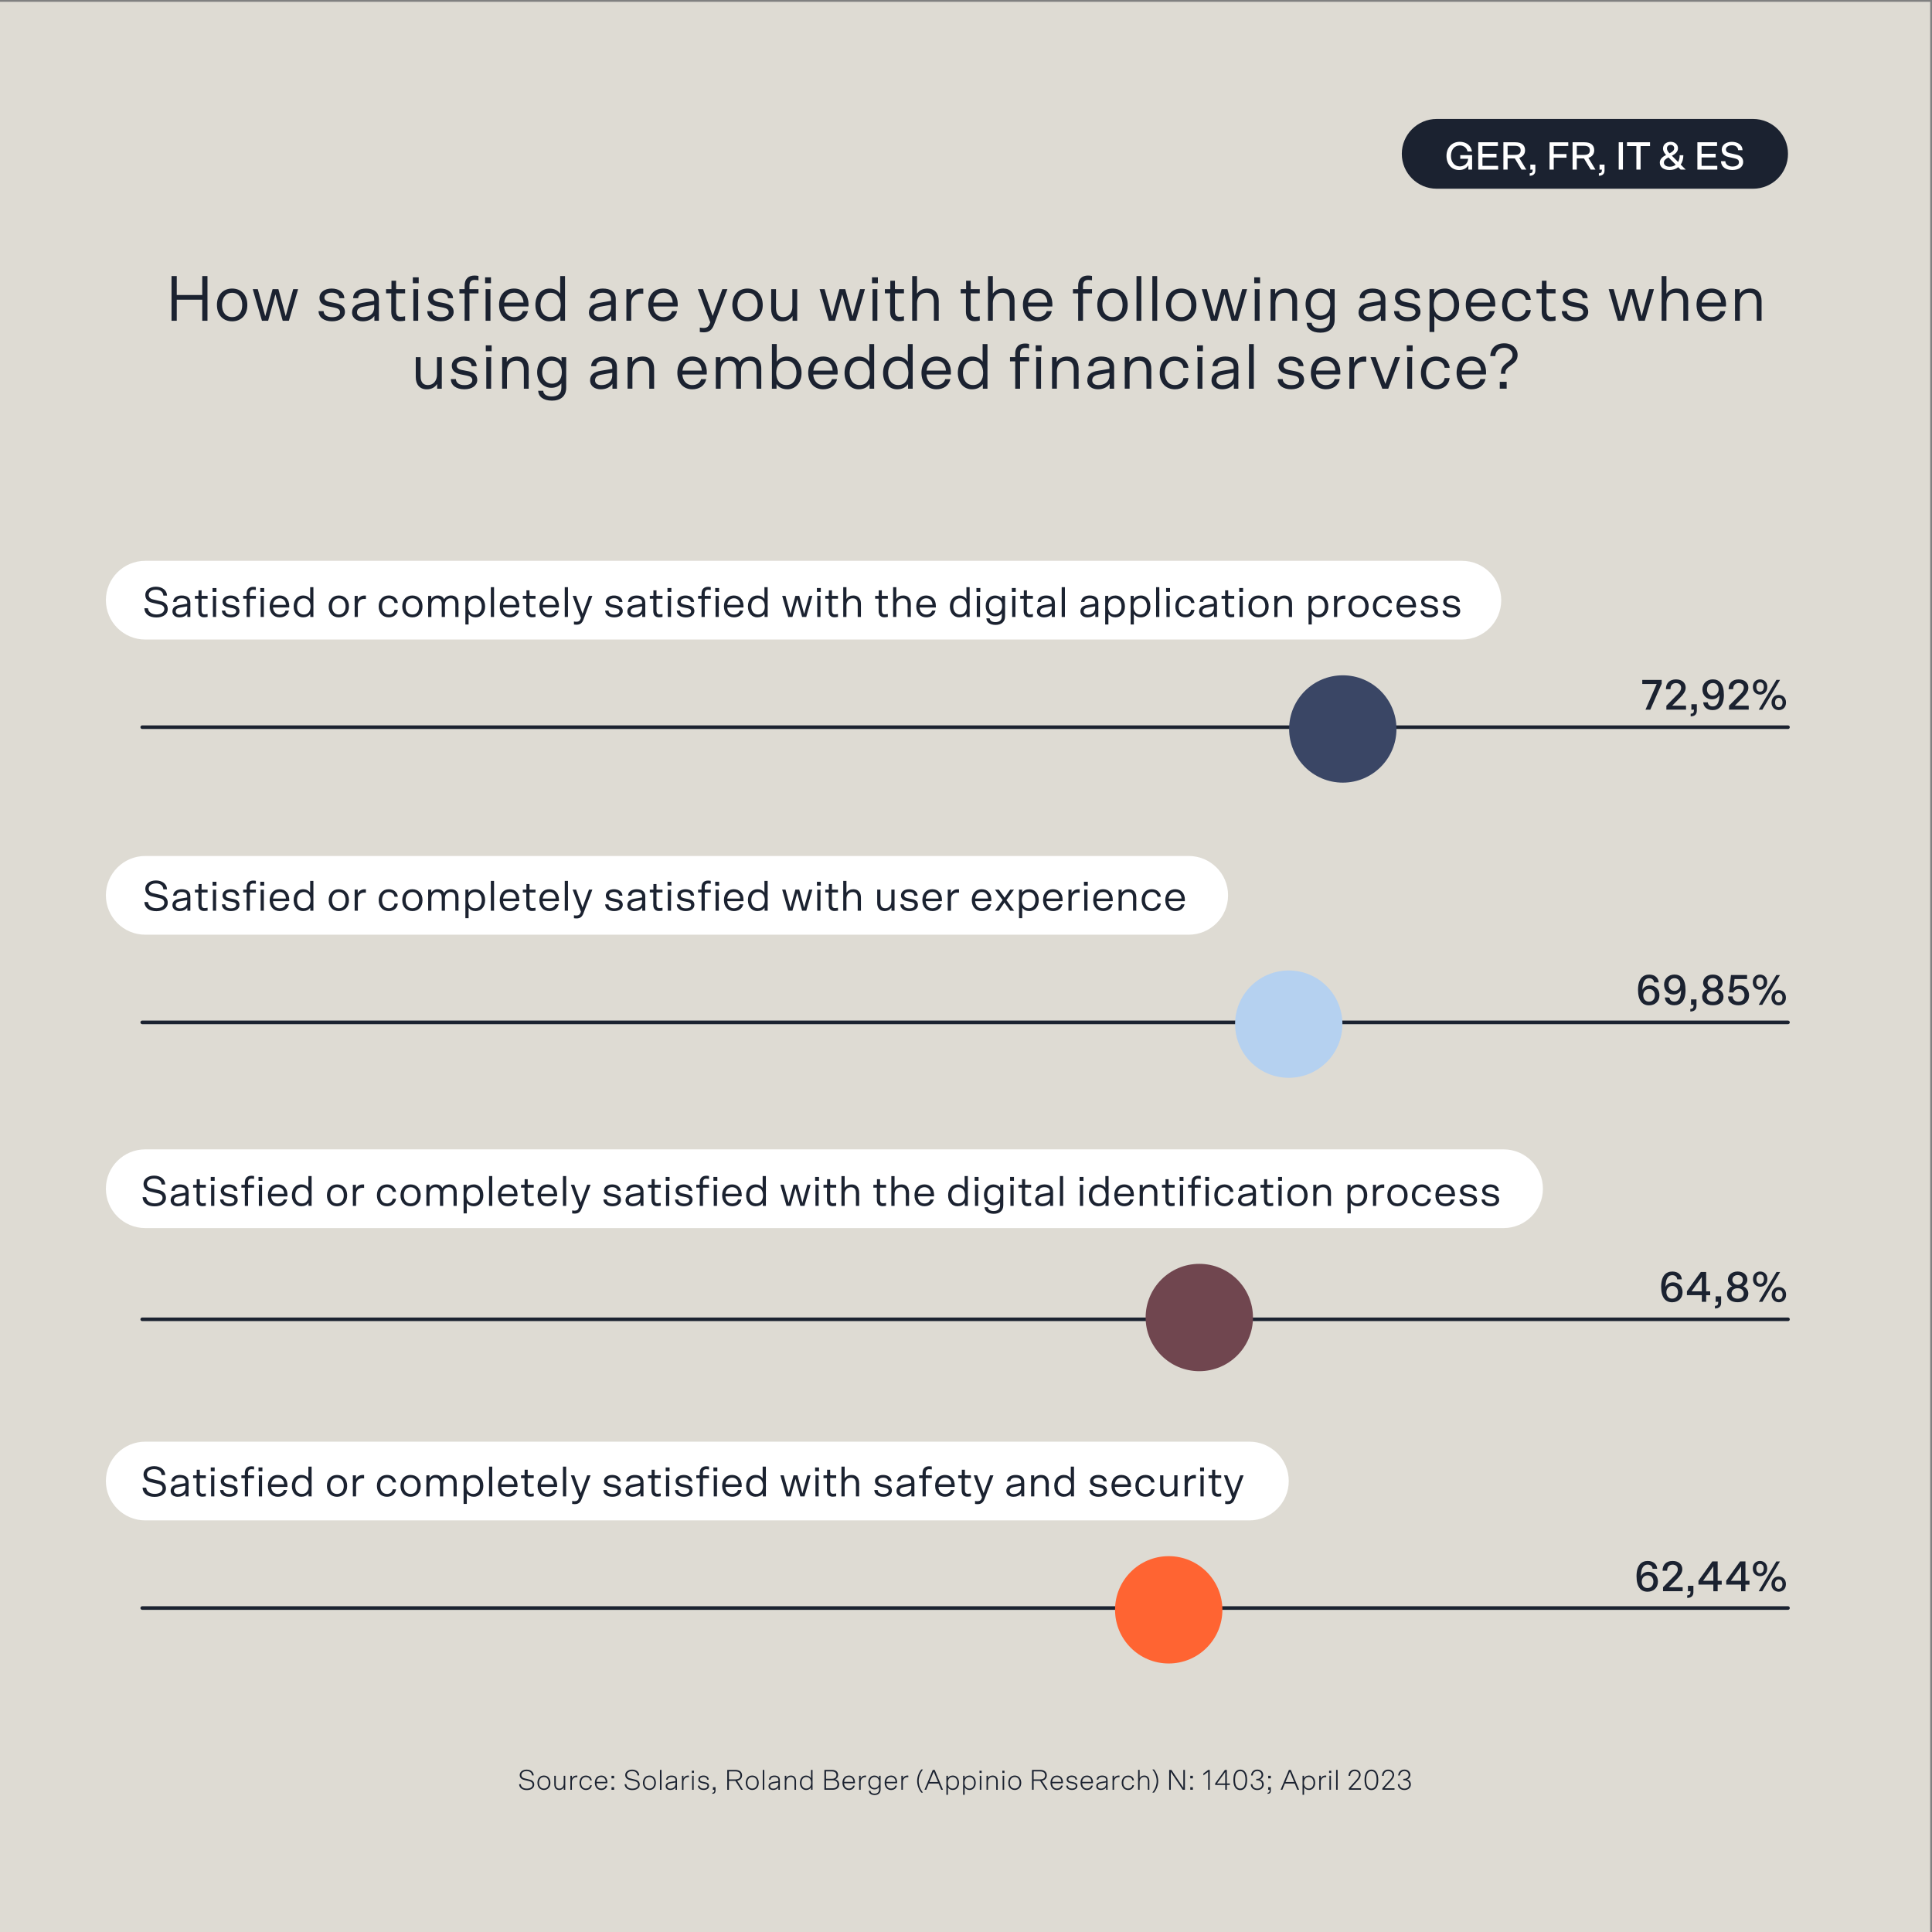 <svg id="Layer_1" data-name="Layer 1" xmlns="http://www.w3.org/2000/svg" viewBox="0 0 1080 1080"><rect x="0" y="0" width="1080" height="1080" fill="#808080" stroke="none"/><defs><style>.cls-2{fill:#fff}.cls-5{fill:#1b2230}</style></defs><path style="fill:#dedbd3" d="M0 1v1079h1079V1H0z"/><path class="cls-5" d="M803.12 66.5c-10.77 0-19.5 8.73-19.5 19.5s8.73 19.5 19.5 19.5H980c10.77 0 19.5-8.73 19.5-19.5s-8.73-19.5-19.5-19.5H803.12Z"/><path class="cls-2" d="M822.92 86.77v8.03h-2.09v-2.4c-1.01 1.63-2.68 2.64-5.19 2.64-4.25 0-7.04-3.32-7.04-7.88s2.93-7.88 7.42-7.88c3.45 0 6.31 1.91 6.82 5.39h-2.49c-.4-2.13-2.27-3.37-4.29-3.37-2.97 0-4.97 2.42-4.97 5.85s2.02 5.88 4.91 5.88c2.29 0 4.53-1.39 4.71-4.27h-4.42v-2h6.65Zm14.43-7.24v2.07h-8.65v4.38h7.86V88h-7.86v4.71h8.78v2.09h-11.13V79.53h11Zm9.73 0c3.5 0 5.43 1.56 5.43 4.47 0 2.22-1.28 3.65-3.28 4.2l3.96 6.6h-2.66l-3.74-6.23h-4.03v6.23h-2.35V79.53h6.67Zm2.99 4.53c0-1.87-1.21-2.55-3.21-2.55h-4.09v5.08h4.09c2 0 3.21-.68 3.21-2.53Zm5.03 14.17v-1.34c1.14-.02 1.67-.53 1.67-1.56v-.53h-1.3v-2.79h2.79v3.3c0 1.89-1.14 2.93-3.17 2.93Zm21.57-18.7v2.07h-8.12v4.51h7.13v2.05h-7.13v6.65h-2.35V79.54h10.47Zm9.08 0c3.5 0 5.43 1.56 5.43 4.47 0 2.22-1.28 3.65-3.28 4.2l3.96 6.6h-2.66l-3.74-6.23h-4.03v6.23h-2.35V79.53h6.67Zm2.99 4.53c0-1.87-1.21-2.55-3.21-2.55h-4.09v5.08h4.09c2 0 3.21-.68 3.21-2.53Zm5.04 14.17v-1.34c1.14-.02 1.67-.53 1.67-1.56v-.53h-1.3v-2.79h2.79v3.3c0 1.89-1.14 2.93-3.17 2.93Zm13.44-18.7V94.8h-2.35V79.53h2.35Zm15.16 0v2.13h-5.28V94.8h-2.35V81.66h-5.26v-2.13h12.89Zm10.87 15.51c-3.26 0-5.41-1.61-5.41-4.16 0-1.94 1.5-3.23 3.52-4.25-1.01-1.1-1.72-2.22-1.72-3.63 0-1.94 1.52-3.72 4.22-3.72s4.14 1.76 4.14 3.59c0 1.96-1.52 3.21-3.41 4.18l3.48 3.5c.62-1.03.88-2.29.88-3.78H941c0 2.02-.51 3.85-1.47 5.24l2.79 2.79h-2.84l-1.34-1.36c-1.25 1.06-2.9 1.61-4.88 1.61Zm3.48-2.99L932.7 88c-1.78.9-2.57 1.69-2.57 2.88 0 1.41 1.25 2.31 3.26 2.31 1.34 0 2.46-.37 3.34-1.14Zm-3.45-6.34c1.83-.9 2.6-1.69 2.6-2.86 0-1.08-.77-1.85-2-1.85-1.32 0-2.05.9-2.05 1.98 0 .99.53 1.78 1.45 2.73Zm26.57-6.18v2.07h-8.65v4.38h7.86V88h-7.86v4.71h8.78v2.09h-11.13V79.53h11Zm2.18 10.6h2.44c.13 1.85 1.74 2.97 3.98 2.97s3.65-.99 3.65-2.44c0-.97-.55-1.69-2.07-2.05l-4-.92c-2.2-.51-3.56-1.83-3.56-4.07 0-2.6 2.4-4.33 5.65-4.33s5.94 1.65 5.96 4.66h-2.44c-.15-1.89-1.58-2.73-3.5-2.73s-3.34.95-3.34 2.31c0 .97.55 1.72 2.05 2.05l4 .92c2.22.48 3.59 1.85 3.59 4.07 0 2.66-2.31 4.47-6.05 4.47s-6.25-1.74-6.36-4.91Z"/><path class="cls-5" d="M928.89 380.05v2.16l-6.36 14.5h-2.69l6.26-14.35h-8.06v-2.3h10.85Zm8.93 8.04c1.08-1.06 1.94-2.21 1.94-3.67 0-1.54-1.18-2.57-2.86-2.57-1.82 0-3.1 1.15-3.1 3.41h-2.54c.02-3.48 2.16-5.47 5.64-5.47s5.4 2.04 5.4 4.63c0 2.06-1.42 3.82-2.78 5.23l-4.75 4.82h7.73v2.23h-10.99v-2.21l6.31-6.41Zm7.27 12.36v-1.46c1.25-.02 1.82-.58 1.82-1.7v-.58h-1.42v-3.05h3.05v3.6c0 2.06-1.25 3.19-3.46 3.19Zm18.58-12.03c0 6.19-2.78 8.54-6.29 8.54-3.22 0-5.14-1.9-5.26-4.37h2.54c.17 1.42 1.15 2.33 2.78 2.33 2.02 0 3.7-1.56 3.74-6.48-.84 1.68-2.47 2.47-4.22 2.47-2.9 0-5.28-2.04-5.28-5.5s2.64-5.64 5.81-5.64c3.65 0 6.17 2.54 6.17 8.64Zm-9.46-3.02c0 2.11 1.34 3.5 3.22 3.5 1.97 0 3.29-1.56 3.29-3.5 0-2.14-1.27-3.58-3.19-3.58-2.02 0-3.31 1.44-3.31 3.58Zm18.65 2.69c1.08-1.06 1.94-2.21 1.94-3.67 0-1.54-1.18-2.57-2.86-2.57-1.82 0-3.1 1.15-3.1 3.41h-2.54c.02-3.48 2.16-5.47 5.64-5.47s5.4 2.04 5.4 4.63c0 2.06-1.42 3.82-2.78 5.23l-4.75 4.82h7.73v2.23h-10.99v-2.21l6.31-6.41Zm11.04.19c-2.04 0-4.03-1.39-4.03-4.25s1.99-4.25 4.03-4.25 4.03 1.39 4.03 4.25-1.99 4.25-4.03 4.25Zm0-1.63c1.25 0 2.09-.96 2.09-2.62s-.84-2.59-2.09-2.59-2.09.96-2.09 2.59.84 2.62 2.09 2.62Zm9.14-6.6h2.02l-9.89 16.66h-2.02l9.89-16.66Zm1.32 16.92c-2.04 0-4.06-1.39-4.06-4.25s2.02-4.25 4.06-4.25 4.03 1.39 4.03 4.25-1.99 4.25-4.03 4.25Zm0-1.63c1.25 0 2.09-.98 2.09-2.62s-.84-2.62-2.09-2.62-2.09.98-2.09 2.62.84 2.62 2.09 2.62ZM928.6 719.33c0-6.19 2.76-8.54 6.26-8.54 3.24 0 5.14 1.9 5.28 4.37h-2.57c-.14-1.42-1.15-2.33-2.78-2.33-2.02 0-3.7 1.56-3.74 6.48.84-1.68 2.5-2.47 4.22-2.47 2.9 0 5.3 2.04 5.3 5.5 0 3.62-2.66 5.64-5.83 5.64-3.65 0-6.14-2.54-6.14-8.64Zm9.43 3.02c0-2.11-1.34-3.5-3.22-3.5-1.97 0-3.29 1.56-3.29 3.5 0 2.14 1.27 3.58 3.19 3.58 2.02 0 3.31-1.44 3.31-3.58Zm13.3 1.66H943v-2.16l7.75-10.8h3v10.83h2.26v2.14h-2.26v3.7h-2.42v-3.7Zm-5.74-2.14h5.74v-8.04l-5.74 8.04Zm13.08 9.58v-1.46c1.25-.02 1.82-.58 1.82-1.7v-.58h-1.42v-3.05h3.05v3.6c0 2.06-1.25 3.19-3.46 3.19Zm6.72-8.31c0-1.8 1.13-3.5 2.95-4.08-1.51-.7-2.42-2.18-2.42-3.65 0-2.62 2.14-4.63 5.45-4.63s5.42 2.02 5.42 4.63c0 1.46-.89 2.95-2.42 3.65 1.82.58 2.95 2.28 2.95 4.08 0 2.93-2.23 4.82-5.95 4.82s-5.98-1.9-5.98-4.82Zm9.38-.07c0-1.68-1.27-2.95-3.41-2.95s-3.41 1.27-3.41 2.95 1.25 2.9 3.41 2.9 3.41-1.25 3.41-2.9Zm-.5-7.66c0-1.51-1.13-2.64-2.9-2.64s-2.95 1.13-2.95 2.64 1.15 2.76 2.95 2.76 2.9-1.18 2.9-2.76Zm9.68 3.87c-2.04 0-4.03-1.39-4.03-4.25s1.99-4.25 4.03-4.25 4.03 1.39 4.03 4.25-1.99 4.25-4.03 4.25Zm0-1.63c1.25 0 2.09-.96 2.09-2.62s-.84-2.59-2.09-2.59-2.09.96-2.09 2.59.84 2.62 2.09 2.62Zm9.14-6.6h2.02l-9.89 16.66h-2.02l9.89-16.66Zm1.32 16.92c-2.04 0-4.06-1.39-4.06-4.25s2.02-4.25 4.06-4.25 4.03 1.39 4.03 4.25-1.99 4.25-4.03 4.25Zm0-1.63c1.25 0 2.09-.98 2.09-2.62s-.84-2.62-2.09-2.62-2.09.98-2.09 2.62.84 2.62 2.09 2.62Zm-78.74-173.01c0-6.19 2.76-8.54 6.26-8.54 3.24 0 5.14 1.9 5.28 4.37h-2.57c-.14-1.42-1.15-2.33-2.78-2.33-2.02 0-3.7 1.56-3.74 6.48.84-1.68 2.5-2.47 4.22-2.47 2.9 0 5.3 2.04 5.3 5.5 0 3.62-2.66 5.64-5.83 5.64-3.65 0-6.14-2.54-6.14-8.64Zm9.43 3.02c0-2.11-1.34-3.5-3.22-3.5-1.97 0-3.29 1.56-3.29 3.5 0 2.14 1.27 3.58 3.19 3.58 2.02 0 3.31-1.44 3.31-3.58Zm17.13-2.93c0 6.19-2.78 8.54-6.29 8.54-3.22 0-5.14-1.9-5.26-4.37h2.54c.17 1.42 1.15 2.33 2.78 2.33 2.02 0 3.7-1.56 3.74-6.48-.84 1.68-2.47 2.47-4.22 2.47-2.9 0-5.28-2.04-5.28-5.5s2.64-5.64 5.81-5.64c3.65 0 6.17 2.54 6.17 8.64Zm-9.46-3.02c0 2.11 1.34 3.5 3.22 3.5 1.97 0 3.29-1.56 3.29-3.5 0-2.14-1.27-3.58-3.19-3.58-2.02 0-3.31 1.44-3.31 3.58Zm12.13 15.05v-1.46c1.25-.02 1.82-.58 1.82-1.7v-.58h-1.42v-3.05h3.05v3.6c0 2.06-1.25 3.19-3.46 3.19Zm6.62-8.31c0-1.8 1.13-3.5 2.95-4.08-1.51-.7-2.42-2.18-2.42-3.65 0-2.62 2.14-4.63 5.45-4.63s5.42 2.02 5.42 4.63c0 1.46-.89 2.95-2.42 3.65 1.82.58 2.95 2.28 2.95 4.08 0 2.93-2.23 4.82-5.95 4.82s-5.98-1.9-5.98-4.82Zm9.38-.07c0-1.68-1.27-2.95-3.41-2.95s-3.41 1.27-3.41 2.95 1.25 2.9 3.41 2.9 3.41-1.25 3.41-2.9Zm-.5-7.66c0-1.51-1.13-2.64-2.9-2.64s-2.95 1.13-2.95 2.64 1.15 2.76 2.95 2.76 2.9-1.18 2.9-2.76Zm5.57 7.59h2.57c.07 1.7 1.27 2.93 3.24 2.93 2.14 0 3.41-1.46 3.41-3.53s-1.37-3.55-3.19-3.55c-1.44 0-2.54.74-3.02 1.94h-2.38l1.01-9.75h9v2.23h-6.98l-.58 4.97c.72-.82 2.02-1.39 3.53-1.39 2.71 0 5.16 2.14 5.16 5.54 0 3.17-2.21 5.57-5.91 5.57s-5.81-2.02-5.86-4.97Zm17.88-3.72c-2.04 0-4.03-1.39-4.03-4.25s1.99-4.25 4.03-4.25 4.03 1.39 4.03 4.25-1.99 4.25-4.03 4.25Zm0-1.63c1.25 0 2.09-.96 2.09-2.62s-.84-2.59-2.09-2.59-2.09.96-2.09 2.59.84 2.62 2.09 2.62Zm9.14-6.6h2.02l-9.89 16.66h-2.02l9.89-16.66Zm1.32 16.92c-2.04 0-4.06-1.39-4.06-4.25s2.02-4.25 4.06-4.25 4.03 1.39 4.03 4.25-1.99 4.25-4.03 4.25Zm0-1.63c1.25 0 2.09-.98 2.09-2.62s-.84-2.62-2.09-2.62-2.09.98-2.09 2.62.84 2.62 2.09 2.62Zm-79.48 320.78c0-6.19 2.76-8.54 6.26-8.54 3.24 0 5.14 1.9 5.28 4.37h-2.57c-.14-1.42-1.15-2.33-2.78-2.33-2.02 0-3.7 1.56-3.74 6.48.84-1.68 2.5-2.47 4.22-2.47 2.9 0 5.3 2.04 5.3 5.5 0 3.62-2.66 5.64-5.83 5.64-3.65 0-6.14-2.54-6.14-8.64Zm9.43 3.02c0-2.11-1.34-3.5-3.22-3.5-1.97 0-3.29 1.56-3.29 3.5 0 2.14 1.27 3.58 3.19 3.58 2.02 0 3.31-1.44 3.31-3.58Zm11.69-3.26c1.08-1.06 1.94-2.21 1.94-3.67 0-1.54-1.18-2.57-2.86-2.57-1.82 0-3.1 1.15-3.1 3.41h-2.54c.02-3.48 2.16-5.47 5.64-5.47s5.4 2.04 5.4 4.63c0 2.06-1.42 3.82-2.78 5.23l-4.75 4.82h7.73v2.23h-10.99v-2.21l6.31-6.41Zm7.22 12.36v-1.46c1.25-.02 1.82-.58 1.82-1.7v-.58h-1.42v-3.05h3.05v3.6c0 2.06-1.25 3.19-3.46 3.19Zm14.6-7.44h-8.33v-2.16l7.75-10.8h3v10.83h2.26v2.14h-2.26v3.7h-2.42v-3.7Zm-5.74-2.14h5.74v-8.04l-5.74 8.04Zm21.26 2.14h-8.33v-2.16l7.75-10.8h3v10.83h2.26v2.14h-2.26v3.7h-2.42v-3.7Zm-5.74-2.14h5.74v-8.04l-5.74 8.04Zm16.3-2.58c-2.04 0-4.03-1.39-4.03-4.25s1.99-4.25 4.03-4.25 4.03 1.39 4.03 4.25-1.99 4.25-4.03 4.25Zm0-1.63c1.25 0 2.09-.96 2.09-2.62s-.84-2.59-2.09-2.59-2.09.96-2.09 2.59.84 2.62 2.09 2.62Zm9.14-6.6h2.02l-9.89 16.66h-2.02l9.89-16.66Zm1.32 16.92c-2.04 0-4.06-1.39-4.06-4.25s2.02-4.25 4.06-4.25 4.03 1.39 4.03 4.25-1.99 4.25-4.03 4.25Zm0-1.63c1.25 0 2.09-.98 2.09-2.62s-.84-2.62-2.09-2.62-2.09.98-2.09 2.62.84 2.62 2.09 2.62Z"/><path class="cls-2" d="M81.19 313.5c-12.15 0-22 9.85-22 22s9.85 22 22 22h736c12.15 0 22-9.85 22-22s-9.85-22-22-22h-736Zm0 165c-12.15 0-22 9.85-22 22s9.85 22 22 22H664.5c12.15 0 22-9.85 22-22s-9.85-22-22-22H81.19Zm0 164c-12.15 0-22 9.85-22 22s9.85 22 22 22H840.5c12.15 0 22-9.85 22-22s-9.85-22-22-22H81.19Zm0 163.4c-12.15 0-22 9.85-22 22s9.85 22 22 22h617.23c12.15 0 22-9.85 22-22s-9.85-22-22-22H81.19Z"/><path class="cls-5" d="M98.81 154.32v10.58h14.25v-10.58h2.92v24.98h-2.92v-11.77H98.81v11.77h-2.92v-24.98h2.92Zm22.46 16.16c0-5.69 3.53-9.18 8.5-9.18s8.49 3.49 8.49 9.18-3.53 9.14-8.49 9.14-8.5-3.46-8.5-9.14Zm14.15 0c0-3.92-1.98-6.8-5.65-6.8s-5.65 2.88-5.65 6.8 1.98 6.77 5.65 6.77 5.65-2.84 5.65-6.77Zm11.02 8.82-5.15-17.67h2.81l4.18 15.12 4.1-15.12h3.24l4.1 15.12 4.18-15.12h2.74l-5.15 17.67h-3.46l-4.07-14.76-4.07 14.76h-3.46Zm39.02-18c3.53 0 6.91 1.73 7.02 5.4h-2.81c-.11-2.05-1.8-3.1-4.21-3.1s-4.1 1.15-4.1 2.74c0 1.3 1.01 2.09 2.92 2.48l3.64.72c3.24.65 4.9 2.2 4.9 4.82 0 3.06-2.74 5.25-7.23 5.25s-7.49-2.23-7.52-5.69h2.81c.14 2.05 1.73 3.38 4.79 3.38s4.39-1.22 4.39-2.84c0-1.3-1.01-2.09-2.92-2.48l-3.64-.72c-3.24-.65-4.9-2.2-4.9-4.82 0-3.13 2.92-5.15 6.88-5.15Zm23.83 15.26c-1.48 2.23-4.07 3.06-6.55 3.06-3.13 0-5.94-1.66-5.94-5s2.59-4.75 5.65-5.29l6.73-1.15v-.94c0-2.63-1.94-3.6-4.61-3.6s-4.25 1.01-4.36 3.06h-2.81c.14-3.82 3.64-5.4 7.16-5.4 4.18 0 7.24 1.73 7.24 5.94v12.06h-2.52v-2.74Zm-.11-4.79v-1.37l-6.12 1.04c-2.41.43-3.49 1.48-3.49 3.2 0 1.62 1.26 2.66 3.53 2.66 3.1 0 6.08-1.66 6.08-5.54Zm9.65-10.15v-4.68h2.59v4.68h5.04V164h-5.04v9.79c0 2.12.68 3.31 2.45 3.31.83 0 1.73-.11 2.59-.32v2.45c-1.04.22-2.05.32-3.02.32-2.95 0-4.72-1.84-4.72-5.22V164h-2.92v-2.38h3.02Zm15.23-6.58v3.28h-3.28v-3.28h3.28Zm-.29 24.26h-2.7v-17.67h2.7v17.67Zm12.46-18c3.53 0 6.91 1.73 7.02 5.4h-2.81c-.11-2.05-1.8-3.1-4.21-3.1s-4.1 1.15-4.1 2.74c0 1.3 1.01 2.09 2.92 2.48l3.64.72c3.24.65 4.9 2.2 4.9 4.82 0 3.06-2.74 5.25-7.23 5.25s-7.49-2.23-7.52-5.69h2.81c.14 2.05 1.73 3.38 4.79 3.38s4.39-1.22 4.39-2.84c0-1.3-1.01-2.09-2.92-2.48l-3.64-.72c-3.24-.65-4.9-2.2-4.9-4.82 0-3.13 2.92-5.15 6.88-5.15Zm19.15-4.82c-1.94 0-2.95.94-2.95 3.28v1.87h5.04v2.38h-5.04v15.3h-2.7v-15.3h-2.92v-2.38h2.92v-1.98c0-3.71 2.16-5.62 5.47-5.62.68 0 1.62.07 2.27.22v2.45c-.32-.07-1.44-.22-2.09-.22Zm9.07-1.44v3.28h-3.28v-3.28h3.28Zm-.29 24.26h-2.7v-17.67h2.7v17.67Zm13.22-18c4.61 0 8.06 3.02 8.06 9.03 0 .18 0 .61-.04 1.01h-13.61c.14 3.1 2.05 5.94 5.47 5.94 2.38 0 4.36-1.08 5-3.35h2.84c-.79 3.82-4 5.69-7.77 5.69-4.75 0-8.35-3.38-8.35-9.18s3.49-9.14 8.39-9.14Zm.04 2.34c-2.99 0-5.11 1.98-5.58 5.51h10.8c-.14-3.6-2.34-5.51-5.22-5.51Zm25.73.54v-9.86h2.7v24.98h-2.59v-2.59c-1.33 1.98-3.49 2.92-6.12 2.92-4.14 0-7.85-3.24-7.85-9.14s3.64-9.18 7.92-9.18c2.41 0 4.5.86 5.94 2.88Zm-11.01 6.3c0 3.92 1.98 6.77 5.65 6.77s5.65-2.84 5.65-6.77-1.98-6.8-5.65-6.8-5.65 2.88-5.65 6.8Zm39.56 6.08c-1.48 2.23-4.07 3.06-6.55 3.06-3.13 0-5.94-1.66-5.94-5s2.59-4.75 5.65-5.29l6.73-1.15v-.94c0-2.63-1.94-3.6-4.61-3.6s-4.25 1.01-4.36 3.06h-2.81c.14-3.82 3.64-5.4 7.16-5.4 4.18 0 7.24 1.73 7.24 5.94v12.06h-2.52v-2.74Zm-.11-4.79v-1.37l-6.12 1.04c-2.41.43-3.49 1.48-3.49 3.2 0 1.62 1.26 2.66 3.53 2.66 3.1 0 6.08-1.66 6.08-5.54Zm16.35-7.59c-2.77 0-5.08 1.94-5.08 5.36v9.75h-2.7v-17.67h2.59v3.24c1.15-2.48 3.49-3.53 5.58-3.53.32 0 .65 0 1.26.04v2.84c-.65-.04-1.19-.04-1.66-.04Zm12.85-2.88c4.61 0 8.06 3.02 8.06 9.03 0 .18 0 .61-.04 1.01H365.2c.14 3.1 2.05 5.94 5.47 5.94 2.38 0 4.35-1.08 5-3.35h2.84c-.79 3.82-4 5.69-7.77 5.69-4.75 0-8.35-3.38-8.35-9.18s3.49-9.14 8.39-9.14Zm.04 2.34c-2.99 0-5.11 1.98-5.58 5.51h10.8c-.14-3.6-2.34-5.51-5.22-5.51Zm22.57 22.14c-.79 0-1.62-.07-2.2-.18v-2.48c.65.14 1.37.22 2.05.22 1.98 0 2.99-.83 3.56-2.59l.22-.58-6.95-18.54H393l5.4 14.97 5.4-14.97h2.84l-7.49 19.87c-1.15 3.02-2.84 4.28-5.76 4.28Zm15.98-15.3c0-5.69 3.53-9.18 8.5-9.18s8.49 3.49 8.49 9.18-3.53 9.14-8.49 9.14-8.5-3.46-8.5-9.14Zm14.15 0c0-3.92-1.98-6.8-5.65-6.8s-5.65 2.88-5.65 6.8 1.98 6.77 5.65 6.77 5.65-2.84 5.65-6.77Zm22.1 8.82h-2.59v-2.66c-1.26 1.91-3.13 2.99-5.83 2.99-3.89 0-6.12-2.63-6.12-6.88v-11.12h2.7v10.55c0 3.74 1.66 5.08 4.1 5.08 3.2 0 5.04-2.63 5.04-5.72v-9.9h2.7v17.67Zm17.68 0-5.15-17.67h2.81l4.18 15.12 4.1-15.12h3.24l4.1 15.12 4.18-15.12h2.74l-5.15 17.67h-3.46l-4.07-14.76-4.07 14.76h-3.46Zm27.43-24.26v3.28h-3.28v-3.28h3.28Zm-.29 24.26h-2.7v-17.67h2.7v17.67Zm7.24-17.68v-4.68h2.59v4.68h5.04V164h-5.04v9.79c0 2.12.68 3.31 2.45 3.31.83 0 1.73-.11 2.59-.32v2.45c-1.04.22-2.05.32-3.02.32-2.95 0-4.72-1.84-4.72-5.22V164h-2.92v-2.38h3.02Zm20.12 2.05c-3.31 0-5.18 2.63-5.18 5.72v9.9h-2.7v-24.98h2.7v9.86c1.37-2.02 3.42-2.88 5.87-2.88 4 0 6.26 2.63 6.26 6.88v11.12h-2.7v-10.55c0-3.74-1.69-5.08-4.25-5.08Zm22.25-2.05v-4.68h2.59v4.68h5.04V164h-5.04v9.79c0 2.12.68 3.31 2.45 3.31.83 0 1.73-.11 2.59-.32v2.45c-1.04.22-2.05.32-3.02.32-2.95 0-4.71-1.84-4.71-5.22V164h-2.92v-2.38h3.02Zm20.12 2.05c-3.31 0-5.18 2.63-5.18 5.72v9.9h-2.7v-24.98h2.7v9.86c1.37-2.02 3.42-2.88 5.87-2.88 4 0 6.26 2.63 6.26 6.88v11.12h-2.7v-10.55c0-3.74-1.69-5.08-4.25-5.08Zm20.05-2.37c4.61 0 8.06 3.02 8.06 9.03 0 .18 0 .61-.04 1.01h-13.61c.14 3.1 2.05 5.94 5.47 5.94 2.38 0 4.36-1.08 5-3.35h2.84c-.79 3.82-4 5.69-7.78 5.69-4.75 0-8.35-3.38-8.35-9.18s3.49-9.14 8.39-9.14Zm.04 2.34c-2.99 0-5.11 1.98-5.58 5.51h10.8c-.14-3.6-2.34-5.51-5.22-5.51Zm28.08-7.16c-1.94 0-2.95.94-2.95 3.28v1.87h5.04v2.38h-5.04v15.3h-2.7v-15.3h-2.92v-2.38h2.92v-1.98c0-3.71 2.16-5.62 5.47-5.62.68 0 1.62.07 2.27.22v2.45c-.32-.07-1.44-.22-2.09-.22Zm5.04 14c0-5.69 3.53-9.18 8.5-9.18s8.5 3.49 8.5 9.18-3.53 9.14-8.5 9.14-8.5-3.46-8.5-9.14Zm14.15 0c0-3.92-1.98-6.8-5.65-6.8s-5.65 2.88-5.65 6.8 1.98 6.77 5.65 6.77 5.65-2.84 5.65-6.77Zm10.47 8.82h-2.7v-24.98h2.7v24.98Zm8.86 0h-2.7v-24.98h2.7v24.98Zm4.93-8.82c0-5.69 3.53-9.18 8.5-9.18s8.5 3.49 8.5 9.18-3.53 9.14-8.5 9.14-8.5-3.46-8.5-9.14Zm14.15 0c0-3.92-1.98-6.8-5.65-6.8s-5.65 2.88-5.65 6.8 1.98 6.77 5.65 6.77 5.65-2.84 5.65-6.77Zm11.01 8.82-5.15-17.67h2.81l4.17 15.12 4.1-15.12h3.24l4.1 15.12 4.17-15.12h2.74l-5.15 17.67h-3.46l-4.07-14.76-4.07 14.76h-3.46Zm27.44-24.26v3.28h-3.28v-3.28h3.28Zm-.29 24.26h-2.7v-17.67h2.7v17.67Zm6.15-17.68h2.59v2.66c1.3-1.91 3.2-2.99 5.98-2.99 4 0 6.26 2.63 6.26 6.88v11.12h-2.7v-10.55c0-3.74-1.69-5.08-4.25-5.08-3.31 0-5.18 2.63-5.18 5.72v9.9h-2.7v-17.67Zm27.83 24.34c-4.93 0-7.6-2.38-7.67-5.51h2.81c.18 2.2 2.12 3.17 4.79 3.17 2.95 0 5.36-1.26 5.36-4.9v-2.45c-1.37 1.66-3.28 2.52-5.51 2.52-4.07 0-8.03-2.99-8.03-8.67s3.82-8.82 7.92-8.82c2.38 0 4.39.94 5.72 2.74v-2.41h2.59v17.1c0 4.79-3.2 7.24-7.99 7.24Zm.04-9.5c3.6 0 5.51-2.66 5.51-6.41s-1.91-6.41-5.51-6.41-5.47 2.7-5.47 6.41 1.91 6.41 5.47 6.41Zm33.8.1c-1.48 2.23-4.07 3.06-6.55 3.06-3.13 0-5.94-1.66-5.94-5s2.59-4.75 5.65-5.29l6.73-1.15v-.94c0-2.63-1.94-3.6-4.61-3.6s-4.25 1.01-4.36 3.06h-2.81c.14-3.82 3.64-5.4 7.16-5.4 4.18 0 7.24 1.73 7.24 5.94v12.06h-2.52v-2.74Zm-.11-4.79v-1.37l-6.12 1.04c-2.41.43-3.49 1.48-3.49 3.2 0 1.62 1.26 2.66 3.53 2.66 3.1 0 6.08-1.66 6.08-5.54Zm14.87-10.47c3.53 0 6.91 1.73 7.02 5.4h-2.81c-.11-2.05-1.8-3.1-4.21-3.1s-4.1 1.15-4.1 2.74c0 1.3 1.01 2.09 2.92 2.48l3.64.72c3.24.65 4.9 2.2 4.9 4.82 0 3.06-2.74 5.25-7.24 5.25s-7.49-2.23-7.52-5.69h2.81c.14 2.05 1.73 3.38 4.79 3.38s4.39-1.22 4.39-2.84c0-1.3-1.01-2.09-2.92-2.48l-3.64-.72c-3.24-.65-4.89-2.2-4.89-4.82 0-3.13 2.92-5.15 6.88-5.15Zm15.12 15.44v8.85h-2.7v-23.97h2.59v2.59c1.33-1.98 3.49-2.92 6.12-2.92 4.14 0 7.85 3.24 7.85 9.14s-3.64 9.18-7.92 9.18c-2.41 0-4.5-.86-5.94-2.88Zm11.01-6.3c0-3.92-1.98-6.77-5.65-6.77s-5.65 2.84-5.65 6.77 1.98 6.8 5.65 6.8 5.65-2.88 5.65-6.8Zm14.98-9.14c4.61 0 8.06 3.02 8.06 9.03 0 .18 0 .61-.04 1.01h-13.61c.14 3.1 2.05 5.94 5.47 5.94 2.38 0 4.36-1.08 5-3.35h2.84c-.79 3.82-4 5.69-7.78 5.69-4.75 0-8.35-3.38-8.35-9.18s3.49-9.14 8.39-9.14Zm.04 2.34c-2.99 0-5.11 1.98-5.58 5.51h10.8c-.14-3.6-2.34-5.51-5.22-5.51Zm20.34 13.61c2.38 0 4.43-1.37 4.75-3.92h2.81c-.43 3.85-3.38 6.3-7.56 6.3-4.97 0-8.5-3.49-8.5-9.18s3.53-9.14 8.5-9.14c4.18 0 7.13 2.45 7.56 6.3h-2.81c-.32-2.56-2.38-3.92-4.75-3.92-3.67 0-5.65 2.84-5.65 6.77s1.98 6.8 5.65 6.8Zm13.75-15.63v-4.68h2.59v4.68h5.04V164h-5.04v9.79c0 2.12.68 3.31 2.45 3.31.83 0 1.73-.11 2.59-.32v2.45c-1.04.22-2.05.32-3.02.32-2.95 0-4.71-1.84-4.71-5.22V164h-2.92v-2.38h3.02Zm18.54-.32c3.53 0 6.91 1.73 7.02 5.4h-2.81c-.11-2.05-1.8-3.1-4.21-3.1s-4.1 1.15-4.1 2.74c0 1.3 1.01 2.09 2.92 2.48l3.64.72c3.24.65 4.9 2.2 4.9 4.82 0 3.06-2.74 5.25-7.24 5.25s-7.49-2.23-7.52-5.69h2.81c.14 2.05 1.73 3.38 4.79 3.38s4.39-1.22 4.39-2.84c0-1.3-1.01-2.09-2.92-2.48l-3.64-.72c-3.24-.65-4.89-2.2-4.89-4.82 0-3.13 2.92-5.15 6.88-5.15Zm23.94 18-5.15-17.67h2.81l4.17 15.12 4.1-15.12h3.24l4.1 15.12 4.17-15.12h2.74l-5.15 17.67h-3.46l-4.07-14.76-4.07 14.76h-3.46Zm32.33-15.63c-3.31 0-5.18 2.63-5.18 5.72v9.9h-2.7v-24.98h2.7v9.86c1.37-2.02 3.42-2.88 5.87-2.88 4 0 6.26 2.63 6.26 6.88v11.12h-2.7v-10.55c0-3.74-1.69-5.08-4.25-5.08Zm20.05-2.37c4.61 0 8.06 3.02 8.06 9.03 0 .18 0 .61-.04 1.01H951.2c.14 3.1 2.05 5.94 5.47 5.94 2.38 0 4.36-1.08 5-3.35h2.84c-.79 3.82-4 5.69-7.78 5.69-4.75 0-8.35-3.38-8.35-9.18s3.49-9.14 8.39-9.14Zm.04 2.34c-2.99 0-5.11 1.98-5.58 5.51h10.8c-.14-3.6-2.34-5.51-5.22-5.51Zm13.06-2.02h2.59v2.66c1.3-1.91 3.2-2.99 5.98-2.99 4 0 6.26 2.63 6.26 6.88v11.12h-2.7v-10.55c0-3.74-1.69-5.08-4.25-5.08-3.31 0-5.18 2.63-5.18 5.72v9.9h-2.7v-17.67ZM246.96 217.3h-2.59v-2.66c-1.26 1.91-3.13 2.99-5.83 2.99-3.89 0-6.12-2.63-6.12-6.88v-11.12h2.7v10.55c0 3.74 1.66 5.08 4.1 5.08 3.2 0 5.04-2.63 5.04-5.72v-9.9h2.7v17.67Zm12.46-18c3.53 0 6.91 1.73 7.02 5.4h-2.81c-.11-2.05-1.8-3.1-4.21-3.1s-4.1 1.15-4.1 2.74c0 1.3 1.01 2.09 2.92 2.48l3.64.72c3.24.65 4.9 2.2 4.9 4.82 0 3.06-2.74 5.25-7.23 5.25s-7.49-2.23-7.52-5.69h2.81c.14 2.05 1.73 3.38 4.79 3.38s4.39-1.22 4.39-2.84c0-1.3-1.01-2.09-2.92-2.48l-3.64-.72c-3.24-.65-4.9-2.2-4.9-4.82 0-3.13 2.92-5.15 6.88-5.15Zm15.41-6.26v3.28h-3.28v-3.28h3.28Zm-.29 24.26h-2.7v-17.67h2.7v17.67Zm6.16-17.68h2.59v2.66c1.3-1.91 3.2-2.99 5.98-2.99 4 0 6.26 2.63 6.26 6.88v11.12h-2.7v-10.55c0-3.74-1.69-5.08-4.25-5.08-3.31 0-5.18 2.63-5.18 5.72v9.9h-2.7v-17.67Zm27.82 24.34c-4.93 0-7.6-2.38-7.67-5.51h2.81c.18 2.2 2.12 3.17 4.79 3.17 2.95 0 5.36-1.26 5.36-4.9v-2.45c-1.37 1.66-3.28 2.52-5.51 2.52-4.07 0-8.03-2.99-8.03-8.67s3.82-8.82 7.92-8.82c2.38 0 4.39.94 5.72 2.74v-2.41h2.59v17.1c0 4.79-3.2 7.24-7.99 7.24Zm.04-9.5c3.6 0 5.51-2.66 5.51-6.41s-1.91-6.41-5.51-6.41-5.47 2.7-5.47 6.41 1.91 6.41 5.47 6.41Zm33.8.1c-1.48 2.23-4.07 3.06-6.55 3.06-3.13 0-5.94-1.66-5.94-5s2.59-4.75 5.65-5.29l6.73-1.15v-.94c0-2.63-1.94-3.6-4.61-3.6s-4.25 1.01-4.36 3.06h-2.81c.14-3.82 3.64-5.4 7.16-5.4 4.18 0 7.24 1.73 7.24 5.94v12.06h-2.52v-2.74Zm-.11-4.79v-1.37l-6.12 1.04c-2.41.43-3.49 1.48-3.49 3.2 0 1.62 1.26 2.66 3.53 2.66 3.1 0 6.08-1.66 6.08-5.54Zm8.57-10.15h2.59v2.66c1.3-1.91 3.2-2.99 5.98-2.99 4 0 6.26 2.63 6.26 6.88v11.12h-2.7v-10.55c0-3.74-1.69-5.08-4.25-5.08-3.31 0-5.18 2.63-5.18 5.72v9.9h-2.7v-17.67Zm36.22-.32c4.61 0 8.06 3.02 8.06 9.03 0 .18 0 .61-.04 1.01h-13.61c.14 3.1 2.05 5.94 5.47 5.94 2.38 0 4.36-1.08 5-3.35h2.84c-.79 3.82-4 5.69-7.77 5.69-4.75 0-8.35-3.38-8.35-9.18s3.49-9.14 8.39-9.14Zm.04 2.34c-2.99 0-5.11 1.98-5.58 5.51h10.8c-.14-3.6-2.34-5.51-5.22-5.51Zm35.81 15.66v-11.05c0-3.13-1.44-4.57-4.1-4.57-2.27 0-4.57 1.73-4.57 5.11v10.51h-2.7v-10.8c0-3.38-1.37-4.82-4.1-4.82-2.45 0-4.57 2.12-4.57 5.72v9.9h-2.7v-17.67h2.59v2.63c1.01-1.58 2.74-2.95 5.36-2.95s4.43 1.12 5.4 3.13c1.3-1.91 3.1-3.13 5.94-3.13 3.49 0 6.12 2.05 6.12 6.84v11.16h-2.66Zm25.17-8.82c0 5.9-3.71 9.14-7.85 9.14-2.63 0-4.79-.94-6.12-2.92v2.59h-2.59v-24.98h2.7v9.86c1.44-2.02 3.53-2.88 5.94-2.88 4.28 0 7.92 3.28 7.92 9.18Zm-14.15 0c0 3.92 1.98 6.77 5.65 6.77s5.65-2.84 5.65-6.77-1.98-6.8-5.65-6.8-5.65 2.88-5.65 6.8Zm26.28-9.18c4.61 0 8.06 3.02 8.06 9.03 0 .18 0 .61-.04 1.01H454.6c.14 3.1 2.05 5.94 5.47 5.94 2.38 0 4.36-1.08 5-3.35h2.84c-.79 3.82-4 5.69-7.77 5.69-4.75 0-8.35-3.38-8.35-9.18s3.49-9.14 8.39-9.14Zm.04 2.34c-2.99 0-5.11 1.98-5.58 5.51h10.8c-.14-3.6-2.34-5.51-5.22-5.51Zm25.73.54v-9.86h2.7v24.98h-2.59v-2.59c-1.33 1.98-3.49 2.92-6.12 2.92-4.14 0-7.85-3.24-7.85-9.14s3.64-9.18 7.92-9.18c2.41 0 4.5.86 5.94 2.88Zm-11.01 6.3c0 3.92 1.98 6.77 5.65 6.77s5.65-2.84 5.65-6.77-1.98-6.8-5.65-6.8-5.65 2.88-5.65 6.8Zm32.54-6.3v-9.86h2.7v24.98h-2.59v-2.59c-1.33 1.98-3.49 2.92-6.12 2.92-4.14 0-7.85-3.24-7.85-9.14s3.64-9.18 7.92-9.18c2.41 0 4.5.86 5.94 2.88Zm-11.01 6.3c0 3.92 1.98 6.77 5.65 6.77s5.65-2.84 5.65-6.77-1.98-6.8-5.65-6.8-5.65 2.88-5.65 6.8Zm27.03-9.18c4.61 0 8.06 3.02 8.06 9.03 0 .18 0 .61-.04 1.01h-13.61c.14 3.1 2.05 5.94 5.47 5.94 2.38 0 4.36-1.08 5-3.35h2.84c-.79 3.82-4 5.69-7.77 5.69-4.75 0-8.35-3.38-8.35-9.18s3.49-9.14 8.39-9.14Zm.04 2.34c-2.99 0-5.11 1.98-5.58 5.51h10.8c-.14-3.6-2.34-5.51-5.22-5.51Zm25.74.54v-9.86h2.7v24.98h-2.59v-2.59c-1.33 1.98-3.49 2.92-6.12 2.92-4.14 0-7.85-3.24-7.85-9.14s3.64-9.18 7.92-9.18c2.41 0 4.5.86 5.94 2.88Zm-11.01 6.3c0 3.92 1.98 6.77 5.65 6.77s5.65-2.84 5.65-6.77-1.98-6.8-5.65-6.8-5.65 2.88-5.65 6.8Zm34.88-14c-1.94 0-2.95.94-2.95 3.28v1.87h5.04v2.38h-5.04v15.3h-2.7v-15.3h-2.92v-2.38h2.92v-1.98c0-3.71 2.16-5.62 5.47-5.62.68 0 1.62.07 2.27.22v2.45c-.32-.07-1.44-.22-2.09-.22Zm9.07-1.44v3.28h-3.28v-3.28h3.28Zm-.29 24.26h-2.7v-17.67h2.7v17.67Zm6.16-17.68h2.59v2.66c1.3-1.91 3.2-2.99 5.98-2.99 4 0 6.26 2.63 6.26 6.88v11.12h-2.7v-10.55c0-3.74-1.69-5.08-4.25-5.08-3.31 0-5.18 2.63-5.18 5.72v9.9h-2.7v-17.67Zm32.18 14.94c-1.48 2.23-4.07 3.06-6.55 3.06-3.13 0-5.94-1.66-5.94-5s2.59-4.75 5.65-5.29l6.73-1.15v-.94c0-2.63-1.94-3.6-4.61-3.6s-4.25 1.01-4.36 3.06h-2.81c.14-3.82 3.64-5.4 7.16-5.4 4.18 0 7.24 1.73 7.24 5.94v12.06h-2.52v-2.74Zm-.11-4.79v-1.37l-6.12 1.04c-2.41.43-3.49 1.48-3.49 3.2 0 1.62 1.26 2.66 3.53 2.66 3.1 0 6.08-1.66 6.08-5.54Zm8.57-10.15h2.59v2.66c1.3-1.91 3.2-2.99 5.98-2.99 4 0 6.26 2.63 6.26 6.88v11.12h-2.7v-10.55c0-3.74-1.69-5.08-4.25-5.08-3.31 0-5.18 2.63-5.18 5.72v9.9h-2.7v-17.67Zm28.04 15.63c2.38 0 4.43-1.37 4.75-3.92h2.81c-.43 3.85-3.38 6.3-7.56 6.3-4.97 0-8.5-3.49-8.5-9.18s3.53-9.14 8.5-9.14c4.18 0 7.13 2.45 7.56 6.3h-2.81c-.32-2.56-2.38-3.92-4.75-3.92-3.67 0-5.65 2.84-5.65 6.77s1.98 6.8 5.65 6.8Zm15.66-22.21v3.28h-3.28v-3.28h3.28Zm-.29 24.26h-2.7v-17.67h2.7v17.67Zm17.57-2.74c-1.48 2.23-4.07 3.06-6.55 3.06-3.13 0-5.94-1.66-5.94-5s2.59-4.75 5.65-5.29l6.73-1.15v-.94c0-2.63-1.94-3.6-4.61-3.6s-4.25 1.01-4.36 3.06h-2.81c.14-3.82 3.64-5.4 7.16-5.4 4.18 0 7.24 1.73 7.24 5.94v12.06h-2.52v-2.74Zm-.11-4.79v-1.37l-6.12 1.04c-2.41.43-3.49 1.48-3.49 3.2 0 1.62 1.26 2.66 3.53 2.66 3.1 0 6.08-1.66 6.08-5.54Zm11.27 7.53h-2.7v-24.98h2.7v24.98Zm20.74-18c3.53 0 6.91 1.73 7.02 5.4h-2.81c-.11-2.05-1.8-3.1-4.21-3.1s-4.1 1.15-4.1 2.74c0 1.3 1.01 2.09 2.92 2.48l3.64.72c3.24.65 4.9 2.2 4.9 4.82 0 3.06-2.74 5.25-7.24 5.25s-7.49-2.23-7.52-5.69h2.81c.14 2.05 1.73 3.38 4.79 3.38s4.39-1.22 4.39-2.84c0-1.3-1.01-2.09-2.92-2.48l-3.64-.72c-3.24-.65-4.89-2.2-4.89-4.82 0-3.13 2.92-5.15 6.88-5.15Zm19.58 0c4.61 0 8.06 3.02 8.06 9.03 0 .18 0 .61-.04 1.01h-13.61c.14 3.1 2.05 5.94 5.47 5.94 2.38 0 4.36-1.08 5-3.35h2.84c-.79 3.82-4 5.69-7.78 5.69-4.75 0-8.35-3.38-8.35-9.18s3.49-9.14 8.39-9.14Zm.04 2.34c-2.99 0-5.11 1.98-5.58 5.51h10.8c-.14-3.6-2.34-5.51-5.22-5.51Zm20.84.54c-2.77 0-5.08 1.94-5.08 5.36v9.75h-2.7v-17.67h2.59v3.24c1.15-2.48 3.49-3.53 5.58-3.53.32 0 .65 0 1.26.04v2.84c-.65-.04-1.19-.04-1.66-.04Zm20.56-2.56-6.62 17.67h-3.31l-6.62-17.67h2.92l5.4 14.97 5.4-14.97h2.84Zm7.02-6.58v3.28h-3.28v-3.28h3.28Zm-.29 24.26h-2.7v-17.67h2.7v17.67Zm13.43-2.05c2.38 0 4.43-1.37 4.75-3.92h2.81c-.43 3.85-3.38 6.3-7.56 6.3-4.97 0-8.5-3.49-8.5-9.18s3.53-9.14 8.5-9.14c4.18 0 7.13 2.45 7.56 6.3h-2.81c-.32-2.56-2.38-3.92-4.75-3.92-3.67 0-5.65 2.84-5.65 6.77s1.98 6.8 5.65 6.8Zm19.84-15.95c4.61 0 8.06 3.02 8.06 9.03 0 .18 0 .61-.04 1.01h-13.61c.14 3.1 2.05 5.94 5.47 5.94 2.38 0 4.36-1.08 5-3.35h2.84c-.79 3.82-4 5.69-7.78 5.69-4.75 0-8.35-3.38-8.35-9.18s3.49-9.14 8.39-9.14Zm.04 2.34c-2.99 0-5.11 1.98-5.58 5.51h10.8c-.14-3.6-2.34-5.51-5.22-5.51Zm18.82 6.69v.61h-2.45v-.61c0-5.76 6.48-5.62 6.48-9.93 0-2.09-1.8-3.96-4.61-3.96-3.02 0-4.9 1.84-5.04 4.64h-2.84c.22-4.25 2.92-7.16 7.88-7.16 4.39 0 7.42 2.84 7.42 6.48 0 5.9-6.84 5.72-6.84 9.93Zm.72 5.11v3.85h-3.85v-3.85h3.85ZM290.19 997.38h.94c.14 1.62 1.44 2.46 3.36 2.46s3.23-.86 3.23-2.24c0-.9-.54-1.58-1.71-1.87l-3.09-.75c-1.44-.35-2.39-1.26-2.39-2.74 0-1.73 1.6-3.02 3.86-3.02s3.91 1.3 3.95 3.25h-.94c-.13-1.67-1.42-2.42-3.01-2.42-1.68 0-2.93.85-2.93 2.18 0 .9.53 1.58 1.71 1.87l3.09.75c1.44.35 2.37 1.26 2.37 2.75 0 1.78-1.55 3.07-4.16 3.07-2.43 0-4.16-1.17-4.29-3.3Zm10.24-.79c0-2.48 1.52-4.05 3.62-4.05s3.63 1.57 3.63 4.05-1.54 4.03-3.63 4.03-3.62-1.57-3.62-4.03Zm6.32 0c0-1.87-.96-3.23-2.71-3.23s-2.71 1.36-2.71 3.23.98 3.22 2.71 3.22 2.71-1.36 2.71-3.22Zm9.24 3.91h-.83v-1.34c-.51.91-1.39 1.47-2.58 1.47-1.73 0-2.74-1.2-2.74-3.17v-4.79h.86v4.69c0 1.83.82 2.47 2.02 2.47 1.52 0 2.4-1.36 2.4-2.77v-4.39h.86v7.83Zm6.08-7.06c-1.2 0-2.37 1.09-2.37 2.66v4.4h-.86v-7.83h.85v1.52c.46-1.17 1.6-1.65 2.48-1.65.16 0 .3 0 .56.03v.9c-.26-.03-.46-.03-.66-.03Zm5.5 6.37c1.14 0 2.16-.64 2.34-1.89h.91c-.21 1.63-1.49 2.71-3.25 2.71-2.1 0-3.62-1.52-3.62-4.05s1.52-4.03 3.62-4.03c1.76 0 3.04 1.07 3.25 2.71h-.91c-.18-1.25-1.2-1.89-2.34-1.89-1.78 0-2.71 1.39-2.71 3.22s.93 3.23 2.71 3.23Zm8.54-7.27c1.86 0 3.41 1.25 3.41 3.99 0 .08 0 .19-.02.34h-6.05c.05 1.58.98 2.95 2.62 2.95 1.12 0 2.06-.48 2.38-1.63h.91c-.32 1.68-1.7 2.45-3.25 2.45-2.03 0-3.59-1.5-3.59-4.05s1.52-4.03 3.57-4.03Zm.02.8c-1.42 0-2.48.93-2.67 2.75h5.15c-.06-1.81-1.12-2.75-2.48-2.75Zm7.17-.67v1.46h-1.46v-1.46h1.46Zm0 6.37v1.46h-1.46v-1.46h1.46Zm5.87-1.66h.94c.14 1.62 1.44 2.46 3.36 2.46s3.23-.86 3.23-2.24c0-.9-.54-1.58-1.71-1.87l-3.09-.75c-1.44-.35-2.39-1.26-2.39-2.74 0-1.73 1.6-3.02 3.86-3.02s3.91 1.3 3.95 3.25h-.94c-.13-1.67-1.42-2.42-3.01-2.42-1.68 0-2.93.85-2.93 2.18 0 .9.53 1.58 1.71 1.87l3.09.75c1.44.35 2.37 1.26 2.37 2.75 0 1.78-1.55 3.07-4.16 3.07-2.43 0-4.16-1.17-4.29-3.3Zm10.24-.79c0-2.48 1.52-4.05 3.62-4.05s3.63 1.57 3.63 4.05-1.54 4.03-3.63 4.03-3.62-1.57-3.62-4.03Zm6.32 0c0-1.87-.96-3.23-2.71-3.23s-2.71 1.36-2.71 3.23.98 3.22 2.71 3.22 2.71-1.36 2.71-3.22Zm4.05 3.91h-.86v-11.11h.86v11.11Zm7.85-1.38c-.62 1.12-1.9 1.5-2.98 1.5-1.33 0-2.54-.67-2.54-2.16 0-1.41 1.14-2.06 2.48-2.3l3.02-.51v-.53c0-1.26-.93-1.79-2.24-1.79-1.23 0-2 .53-2.11 1.52h-.9c.11-1.68 1.62-2.3 3.01-2.3 1.68 0 3.07.7 3.07 2.5v5.46h-.82v-1.38Zm-.02-2.03v-.67l-2.91.51c-1.15.21-1.7.74-1.7 1.57 0 .78.62 1.36 1.74 1.36 1.44 0 2.86-.9 2.86-2.77Zm6.84-3.65c-1.2 0-2.37 1.09-2.37 2.66v4.4h-.86v-7.83h.85v1.52c.46-1.17 1.6-1.65 2.48-1.65.16 0 .3 0 .56.03v.9c-.26-.03-.46-.03-.66-.03Zm3.5-3.57v1.2h-1.22v-1.2h1.22Zm-.18 10.63h-.86v-7.83h.86v7.83Zm5.48-7.96c1.46 0 2.85.72 2.95 2.3h-.91c-.08-.99-.9-1.52-2.03-1.52-1.22 0-1.98.58-1.98 1.42 0 .7.5 1.07 1.39 1.25l1.63.32c1.33.27 2.05.91 2.05 2.03 0 1.3-1.1 2.27-3.04 2.27s-3.09-.98-3.19-2.42h.91c.06.86.74 1.62 2.27 1.62s2.15-.69 2.15-1.46c0-.69-.48-1.04-1.39-1.23l-1.63-.34c-1.33-.27-2.05-.9-2.05-2.03 0-1.33 1.23-2.22 2.88-2.22Zm4.94 10.23v-.61c.74 0 1.1-.38 1.1-1.12v-.54h-.77v-1.46h1.46v1.97c0 1.17-.67 1.76-1.79 1.76Zm12.96-13.38c2.34 0 3.67 1.2 3.67 3.07 0 1.6-.99 2.71-2.71 2.98l3.2 5.06h-1.07l-3.15-4.96h-3.62v4.96h-.93v-11.11h4.61Zm2.71 3.07c0-1.47-.98-2.22-2.74-2.22h-3.65v4.45h3.65c1.76 0 2.74-.75 2.74-2.22Zm3.03 4.13c0-2.48 1.52-4.05 3.62-4.05s3.63 1.57 3.63 4.05-1.54 4.03-3.63 4.03-3.62-1.57-3.62-4.03Zm6.32 0c0-1.87-.96-3.23-2.71-3.23s-2.71 1.36-2.71 3.23.98 3.22 2.71 3.22 2.71-1.36 2.71-3.22Zm4.05 3.91h-.86v-11.11h.86v11.11Zm7.86-1.38c-.62 1.12-1.9 1.5-2.98 1.5-1.33 0-2.54-.67-2.54-2.16 0-1.41 1.14-2.06 2.48-2.3l3.03-.51v-.53c0-1.26-.93-1.79-2.24-1.79-1.23 0-2 .53-2.11 1.52h-.9c.11-1.68 1.62-2.3 3.01-2.3 1.68 0 3.07.7 3.07 2.5v5.46h-.82v-1.38Zm-.02-2.03v-.67l-2.91.51c-1.15.21-1.7.74-1.7 1.57 0 .78.62 1.36 1.75 1.36 1.44 0 2.87-.9 2.87-2.77Zm3.6-4.42h.85v1.34c.51-.91 1.41-1.47 2.59-1.47 1.7 0 2.85 1.09 2.85 3.17v4.79h-.86v-4.69c0-1.76-.86-2.47-2.1-2.47-1.47 0-2.46 1.28-2.46 2.62v4.53h-.86v-7.83Zm14.66 1.36v-4.64h.86v11.11h-.85v-1.39c-.61 1.06-1.6 1.52-2.77 1.52-1.81 0-3.44-1.44-3.44-4.03s1.57-4.05 3.47-4.05c1.07 0 2.08.42 2.72 1.49Zm-5.28 2.56c0 1.86.94 3.22 2.67 3.22s2.66-1.36 2.66-3.22-.94-3.23-2.66-3.23-2.67 1.36-2.67 3.23Zm16.93-7.2c2.1 0 3.49.96 3.49 2.9 0 1.06-.64 2-1.57 2.37 1.14.24 2.18 1.23 2.18 2.75 0 1.87-1.28 3.09-3.68 3.09h-4.59v-11.11h4.18Zm0 .85h-3.25v4.11h3.25c1.47 0 2.54-.66 2.54-2.06s-1.07-2.05-2.54-2.05Zm.4 4.95h-3.65v4.48h3.63c1.6 0 2.75-.71 2.75-2.26s-1.15-2.23-2.74-2.23Zm9.12-2.65c1.86 0 3.41 1.25 3.41 3.99 0 .08 0 .19-.02.34h-6.05c.05 1.58.98 2.95 2.62 2.95 1.12 0 2.06-.48 2.38-1.63h.91c-.32 1.68-1.7 2.45-3.25 2.45-2.03 0-3.59-1.5-3.59-4.05s1.52-4.03 3.57-4.03Zm.02.8c-1.42 0-2.48.93-2.67 2.75h5.15c-.06-1.81-1.12-2.75-2.48-2.75Zm8.95.1c-1.2 0-2.37 1.09-2.37 2.66v4.4h-.86v-7.83h.85v1.52c.46-1.17 1.6-1.65 2.48-1.65.16 0 .3 0 .56.03v.9c-.26-.03-.46-.03-.66-.03Zm5.38 10.01c-2.03 0-3.07-1.02-3.19-2.38h.91c.1 1.04.99 1.58 2.27 1.58 1.36 0 2.53-.56 2.53-2.35v-1.38c-.54.86-1.52 1.38-2.56 1.38-1.76 0-3.44-1.28-3.44-3.86s1.65-3.89 3.41-3.89c1.14 0 2.1.54 2.62 1.44v-1.31h.83v7.68c0 2.03-1.38 3.09-3.39 3.09Zm0-3.95c1.68 0 2.58-1.3 2.58-3.07s-.9-3.07-2.58-3.07-2.58 1.3-2.58 3.07.91 3.07 2.58 3.07Zm9.23-6.96c1.86 0 3.41 1.25 3.41 3.99 0 .08 0 .19-.02.34h-6.05c.05 1.58.98 2.95 2.62 2.95 1.12 0 2.06-.48 2.38-1.63h.91c-.32 1.68-1.7 2.45-3.25 2.45-2.03 0-3.59-1.5-3.59-4.05s1.52-4.03 3.57-4.03Zm.02.8c-1.42 0-2.48.93-2.67 2.75h5.15c-.06-1.81-1.12-2.75-2.48-2.75Zm8.96.1c-1.2 0-2.37 1.09-2.37 2.66v4.4h-.86v-7.83h.85v1.52c.46-1.17 1.6-1.65 2.48-1.65.16 0 .3 0 .56.03v.9c-.26-.03-.46-.03-.66-.03Zm8.84 8.66h-.94c-1.31-1.7-2.3-4-2.3-6.48s.99-4.79 2.3-6.48h.94c-1.41 1.82-2.35 4.03-2.37 6.48.02 2.45.96 4.66 2.37 6.48Zm3.27-5.11-1.44 3.51h-.96l4.63-11.11h1.07l4.64 11.11h-1.01l-1.46-3.51h-5.47Zm5.14-.83-2.38-5.79-2.4 5.79h4.79Zm5.56 2.98v4.16h-.86v-10.63h.85v1.39c.61-1.06 1.6-1.52 2.77-1.52 1.81 0 3.44 1.44 3.44 4.03s-1.57 4.05-3.47 4.05c-1.07 0-2.08-.42-2.72-1.49Zm5.28-2.56c0-1.86-.94-3.22-2.67-3.22s-2.66 1.36-2.66 3.22.94 3.23 2.66 3.23 2.67-1.36 2.67-3.23Zm4.07 2.56v4.16h-.86v-10.63h.85v1.39c.61-1.06 1.6-1.52 2.77-1.52 1.81 0 3.44 1.44 3.44 4.03s-1.57 4.05-3.47 4.05c-1.07 0-2.08-.42-2.72-1.49Zm5.28-2.56c0-1.86-.94-3.22-2.67-3.22s-2.66 1.36-2.66 3.22.94 3.23 2.66 3.23 2.67-1.36 2.67-3.23Zm4.23-6.71v1.2h-1.22v-1.2h1.22Zm-.18 10.63h-.86v-7.83h.86v7.83Zm2.87-7.83h.85v1.34c.51-.91 1.41-1.47 2.59-1.47 1.7 0 2.85 1.09 2.85 3.17v4.79h-.86v-4.69c0-1.76-.86-2.47-2.1-2.47-1.47 0-2.46 1.28-2.46 2.62v4.53h-.86v-7.83Zm10.07-2.8v1.2h-1.22v-1.2h1.22Zm-.18 10.63h-.86v-7.83h.86v7.83Zm2.29-3.91c0-2.48 1.52-4.05 3.62-4.05s3.63 1.57 3.63 4.05-1.54 4.03-3.63 4.03-3.62-1.57-3.62-4.03Zm6.32 0c0-1.87-.96-3.23-2.71-3.23s-2.71 1.36-2.71 3.23.98 3.22 2.71 3.22 2.71-1.36 2.71-3.22Zm11.55-7.2c2.34 0 3.67 1.2 3.67 3.07 0 1.6-.99 2.71-2.71 2.98l3.2 5.06h-1.07l-3.15-4.96h-3.62v4.96h-.93v-11.11h4.61Zm2.71 3.07c0-1.47-.98-2.22-2.74-2.22h-3.65v4.45h3.65c1.76 0 2.74-.75 2.74-2.22Zm6.6.08c1.86 0 3.41 1.25 3.41 3.99 0 .08 0 .19-.02.34h-6.05c.05 1.58.98 2.95 2.62 2.95 1.12 0 2.06-.48 2.38-1.63h.91c-.32 1.68-1.7 2.45-3.25 2.45-2.03 0-3.58-1.5-3.58-4.05s1.52-4.03 3.57-4.03Zm.02.8c-1.42 0-2.48.93-2.67 2.75h5.15c-.06-1.81-1.12-2.75-2.48-2.75Zm8.33-.8c1.46 0 2.85.72 2.95 2.3h-.91c-.08-.99-.9-1.52-2.03-1.52-1.22 0-1.98.58-1.98 1.42 0 .7.5 1.07 1.39 1.25l1.63.32c1.33.27 2.05.91 2.05 2.03 0 1.3-1.1 2.27-3.04 2.27s-3.09-.98-3.19-2.42h.91c.06.86.74 1.62 2.27 1.62s2.14-.69 2.14-1.46c0-.69-.48-1.04-1.39-1.23l-1.63-.34c-1.33-.27-2.05-.9-2.05-2.03 0-1.33 1.23-2.22 2.88-2.22Zm8.44 0c1.86 0 3.41 1.25 3.41 3.99 0 .08 0 .19-.02.34h-6.05c.05 1.58.98 2.95 2.62 2.95 1.12 0 2.06-.48 2.38-1.63h.91c-.32 1.68-1.7 2.45-3.25 2.45-2.03 0-3.58-1.5-3.58-4.05s1.52-4.03 3.57-4.03Zm.02.8c-1.42 0-2.48.93-2.67 2.75h5.15c-.06-1.81-1.12-2.75-2.48-2.75Zm10.71 5.78c-.62 1.12-1.91 1.5-2.98 1.5-1.33 0-2.54-.67-2.54-2.16 0-1.41 1.14-2.06 2.48-2.3l3.03-.51v-.53c0-1.26-.93-1.79-2.24-1.79-1.23 0-2 .53-2.11 1.52h-.9c.11-1.68 1.62-2.3 3.01-2.3 1.68 0 3.07.7 3.07 2.5v5.46h-.82v-1.38Zm-.02-2.03v-.67l-2.91.51c-1.15.21-1.7.74-1.7 1.57 0 .78.62 1.36 1.74 1.36 1.44 0 2.87-.9 2.87-2.77Zm6.84-3.65c-1.2 0-2.37 1.09-2.37 2.66v4.4h-.86v-7.83h.85v1.52c.46-1.17 1.6-1.65 2.48-1.65.16 0 .3 0 .56.03v.9c-.26-.03-.46-.03-.66-.03Zm5.5 6.37c1.14 0 2.16-.64 2.34-1.89h.91c-.21 1.63-1.49 2.71-3.25 2.71-2.1 0-3.62-1.52-3.62-4.05s1.52-4.03 3.62-4.03c1.76 0 3.04 1.07 3.25 2.71h-.91c-.18-1.25-1.2-1.89-2.34-1.89-1.78 0-2.71 1.39-2.71 3.22s.93 3.23 2.71 3.23Zm8.88-6.47c-1.47 0-2.46 1.28-2.46 2.62v4.53h-.86v-11.11h.86v4.58c.53-.88 1.44-1.42 2.58-1.42 1.7 0 2.85 1.09 2.85 3.17v4.79h-.86v-4.69c0-1.76-.86-2.47-2.1-2.47Zm4.66-4.2h.94c1.33 1.7 2.32 4 2.32 6.48s-.99 4.79-2.32 6.48h-.94c1.42-1.82 2.37-4.03 2.39-6.48-.02-2.45-.96-4.66-2.39-6.48Zm16.94 11.36-6.64-10v10h-.91v-11.11h1.26l6.64 10v-10h.9v11.11h-1.25Zm5.7-7.83v1.46h-1.46v-1.46h1.46Zm0 6.37v1.46h-1.46v-1.46h1.46Zm8.54-8.56-2.67 1.99v-1.06l2.71-2.02h.86v11.11h-.9v-10.02Zm9.54 7.33h-5.63v-.83l5.46-7.59h1.09v7.59h1.66v.83h-1.66v2.69h-.91v-2.69Zm-4.59-.83h4.59v-6.4l-4.59 6.4Zm9.15-2.03c0-3.87 1.54-5.73 3.84-5.73s3.84 1.86 3.84 5.73-1.52 5.73-3.84 5.73-3.84-1.86-3.84-5.73Zm6.75 0c0-3.25-1.09-4.88-2.91-4.88s-2.9 1.63-2.9 4.88 1.09 4.88 2.9 4.88 2.91-1.63 2.91-4.88Zm2.93 2.43h.94c.06 1.42 1.09 2.46 2.74 2.46s2.67-.96 2.67-2.32c0-1.46-.99-2.32-2.91-2.32h-.35v-.8h.3c1.94 0 2.66-1.15 2.66-2.26 0-1.25-1.01-2.1-2.35-2.1-1.46 0-2.48.98-2.54 2.46h-.94c.1-1.92 1.46-3.3 3.49-3.3s3.28 1.38 3.28 2.93c0 1.18-.75 2.22-1.78 2.62 1.06.26 2.08 1.14 2.08 2.75 0 1.83-1.46 3.15-3.6 3.15s-3.58-1.26-3.68-3.3Zm9.45 5.39v-.61c.74 0 1.1-.38 1.1-1.12v-.54h-.77v-1.46h1.46v1.97c0 1.17-.67 1.76-1.79 1.76Zm1.79-10.1v1.46h-1.46v-1.46h1.46Zm7.89 4.32-1.44 3.51h-.96l4.63-11.11h1.07l4.64 11.11h-1.01l-1.46-3.51h-5.47Zm5.14-.83-2.38-5.79-2.4 5.79h4.79Zm5.57 2.98v4.16h-.86v-10.63h.85v1.39c.61-1.06 1.6-1.52 2.77-1.52 1.81 0 3.44 1.44 3.44 4.03s-1.57 4.05-3.47 4.05c-1.07 0-2.08-.42-2.72-1.49Zm5.28-2.56c0-1.86-.94-3.22-2.67-3.22s-2.66 1.36-2.66 3.22.94 3.23 2.66 3.23 2.67-1.36 2.67-3.23Zm6.43-3.14c-1.2 0-2.37 1.09-2.37 2.66v4.4h-.86v-7.83h.85v1.52c.46-1.17 1.6-1.65 2.48-1.65.16 0 .3 0 .56.03v.9c-.26-.03-.46-.03-.66-.03Zm3.5-3.57v1.2h-1.22v-1.2h1.22Zm-.18 10.63h-.86v-7.83h.86v7.83Zm3.73 0h-.86v-11.11h.86v11.11Zm10.39-5.41c.8-.88 1.52-1.79 1.52-2.93 0-1.26-.99-2.1-2.35-2.1-1.44 0-2.54.96-2.54 2.64h-.94c.03-2.13 1.47-3.49 3.49-3.49s3.28 1.38 3.28 2.96c0 1.28-.94 2.54-1.86 3.55l-3.55 3.92h5.62v.85h-6.79v-.86l4.13-4.55Zm4.64-.14c0-3.87 1.54-5.73 3.84-5.73s3.84 1.86 3.84 5.73-1.52 5.73-3.84 5.73-3.84-1.86-3.84-5.73Zm6.75 0c0-3.25-1.09-4.88-2.91-4.88s-2.9 1.63-2.9 4.88 1.09 4.88 2.9 4.88 2.91-1.63 2.91-4.88Zm7.34.14c.8-.88 1.52-1.79 1.52-2.93 0-1.26-.99-2.1-2.35-2.1-1.44 0-2.54.96-2.54 2.64h-.94c.03-2.13 1.47-3.49 3.49-3.49s3.28 1.38 3.28 2.96c0 1.28-.94 2.54-1.86 3.55l-3.55 3.92h5.62v.85h-6.79v-.86l4.13-4.55Zm4.51 2.29h.94c.06 1.42 1.09 2.46 2.74 2.46s2.67-.96 2.67-2.32c0-1.46-.99-2.32-2.91-2.32h-.35v-.8h.3c1.94 0 2.66-1.15 2.66-2.26 0-1.25-1.01-2.1-2.35-2.1-1.46 0-2.48.98-2.54 2.46h-.94c.1-1.92 1.46-3.3 3.49-3.3s3.28 1.38 3.28 2.93c0 1.18-.75 2.22-1.78 2.62 1.06.26 2.08 1.14 2.08 2.75 0 1.83-1.46 3.15-3.6 3.15s-3.58-1.26-3.68-3.3ZM80.7 340.02h2.02c.19 2.16 2.14 3.46 4.75 3.46s4.39-1.22 4.39-3.02c0-1.15-.65-2.09-2.35-2.5l-4.61-1.08c-2.28-.53-3.67-1.97-3.67-4.32 0-2.71 2.52-4.58 5.93-4.58s6.17 1.9 6.19 4.97h-2.02c-.19-2.28-1.92-3.29-4.15-3.29-2.35 0-4.03 1.15-4.03 2.9 0 1.15.65 2.11 2.35 2.5l4.61 1.08c2.28.53 3.67 1.99 3.67 4.34 0 2.74-2.4 4.68-6.36 4.68s-6.58-1.78-6.72-5.14Zm24.02 3.05c-.98 1.49-2.71 2.04-4.37 2.04-2.09 0-3.96-1.1-3.96-3.34s1.73-3.17 3.77-3.53l4.49-.77v-.62c0-1.75-1.3-2.4-3.07-2.4s-2.83.67-2.9 2.04h-1.87c.1-2.54 2.42-3.6 4.78-3.6 2.78 0 4.82 1.15 4.82 3.96v8.04h-1.68v-1.82Zm-.07-3.19v-.91l-4.08.7c-1.61.29-2.33.98-2.33 2.14 0 1.08.84 1.78 2.35 1.78 2.06 0 4.06-1.1 4.06-3.7Zm6.31-6.77v-3.12h1.73v3.12h3.36v1.58h-3.36v6.53c0 1.42.46 2.21 1.63 2.21.55 0 1.15-.07 1.73-.22v1.63c-.7.14-1.37.22-2.02.22-1.97 0-3.14-1.22-3.14-3.48v-6.89h-1.94v-1.58h2.02Zm10.04-4.4v2.18h-2.18v-2.18H121Zm-.19 16.18h-1.8V333.1h1.8v11.79Zm8.18-12c2.35 0 4.61 1.15 4.68 3.6h-1.87c-.07-1.37-1.2-2.06-2.81-2.06s-2.74.77-2.74 1.82c0 .86.67 1.39 1.94 1.66l2.42.48c2.16.43 3.26 1.46 3.26 3.22 0 2.04-1.82 3.5-4.82 3.5s-4.99-1.49-5.02-3.79h1.87c.1 1.37 1.15 2.26 3.19 2.26s2.93-.82 2.93-1.9c0-.86-.67-1.39-1.94-1.66l-2.42-.48c-2.16-.43-3.26-1.46-3.26-3.22 0-2.09 1.94-3.43 4.58-3.43Zm12.65-3.22c-1.3 0-1.97.62-1.97 2.18v1.25h3.36v1.58h-3.36v10.2h-1.8v-10.2h-1.94v-1.58h1.94v-1.32c0-2.47 1.44-3.74 3.65-3.74.46 0 1.08.05 1.51.14v1.63c-.22-.05-.96-.14-1.39-.14Zm6.05-.96v2.18h-2.18v-2.18h2.18Zm-.19 16.18h-1.8V333.1h1.8v11.79Zm8.82-12c3.07 0 5.38 2.02 5.38 6.02 0 .12 0 .41-.02.67h-9.07c.1 2.06 1.37 3.96 3.65 3.96 1.58 0 2.9-.72 3.34-2.23h1.9c-.53 2.54-2.66 3.79-5.18 3.79-3.17 0-5.57-2.26-5.57-6.12s2.33-6.1 5.59-6.1Zm.02 1.56c-1.99 0-3.41 1.32-3.72 3.67h7.2c-.1-2.4-1.56-3.67-3.48-3.67Zm17.05.36v-6.58h1.8v16.66h-1.73v-1.73c-.89 1.32-2.33 1.94-4.08 1.94-2.76 0-5.23-2.16-5.23-6.1s2.42-6.12 5.28-6.12c1.61 0 3 .58 3.96 1.92Zm-7.34 4.2c0 2.62 1.32 4.51 3.77 4.51s3.77-1.9 3.77-4.51-1.32-4.54-3.77-4.54-3.77 1.92-3.77 4.54Zm17.7 0c0-3.79 2.35-6.12 5.66-6.12s5.66 2.33 5.66 6.12-2.35 6.1-5.66 6.1-5.66-2.3-5.66-6.1Zm9.43 0c0-2.62-1.32-4.54-3.77-4.54s-3.77 1.92-3.77 4.54 1.32 4.51 3.77 4.51 3.77-1.9 3.77-4.51Zm10.25-4.2c-1.85 0-3.38 1.3-3.38 3.58v6.5h-1.8V333.1h1.73v2.16c.77-1.66 2.33-2.35 3.72-2.35.22 0 .43 0 .84.02v1.9c-.43-.02-.79-.02-1.1-.02Zm13.92 8.71c1.58 0 2.95-.91 3.17-2.62h1.87c-.29 2.57-2.26 4.2-5.04 4.2-3.31 0-5.66-2.33-5.66-6.12s2.35-6.1 5.66-6.1c2.78 0 4.75 1.63 5.04 4.2h-1.87c-.22-1.7-1.58-2.62-3.17-2.62-2.45 0-3.77 1.9-3.77 4.51s1.32 4.54 3.77 4.54Zm7.52-4.51c0-3.79 2.35-6.12 5.66-6.12s5.66 2.33 5.66 6.12-2.35 6.1-5.66 6.1-5.66-2.3-5.66-6.1Zm9.43 0c0-2.62-1.32-4.54-3.77-4.54s-3.77 1.92-3.77 4.54 1.32 4.51 3.77 4.51 3.77-1.9 3.77-4.51Zm20.23 5.88v-7.37c0-2.09-.96-3.05-2.74-3.05-1.51 0-3.05 1.15-3.05 3.41v7.01h-1.8v-7.2c0-2.26-.91-3.22-2.74-3.22-1.63 0-3.05 1.42-3.05 3.82v6.6h-1.8V333.1h1.73v1.75c.67-1.06 1.82-1.97 3.58-1.97s2.95.74 3.6 2.09c.86-1.27 2.06-2.09 3.96-2.09 2.33 0 4.08 1.37 4.08 4.56v7.44h-1.78Zm7.42-1.7v5.9h-1.8V333.1h1.73v1.73c.89-1.32 2.33-1.94 4.08-1.94 2.76 0 5.23 2.16 5.23 6.1s-2.42 6.12-5.28 6.12c-1.61 0-3-.58-3.96-1.92Zm7.34-4.2c0-2.62-1.32-4.51-3.77-4.51s-3.77 1.9-3.77 4.51 1.32 4.54 3.77 4.54 3.77-1.92 3.77-4.54Zm6.89 5.9h-1.8v-16.66h1.8v16.66Zm8.76-12c3.07 0 5.38 2.02 5.38 6.02 0 .12 0 .41-.02.67h-9.07c.1 2.06 1.37 3.96 3.65 3.96 1.58 0 2.9-.72 3.34-2.23h1.9c-.53 2.54-2.66 3.79-5.18 3.79-3.17 0-5.57-2.26-5.57-6.12s2.33-6.1 5.59-6.1Zm.02 1.56c-1.99 0-3.41 1.32-3.72 3.67h7.2c-.1-2.4-1.56-3.67-3.48-3.67Zm9.31-1.34v-3.12H296v3.12h3.36v1.58H296v6.53c0 1.42.46 2.21 1.63 2.21.55 0 1.15-.07 1.73-.22v1.63c-.7.14-1.37.22-2.02.22-1.97 0-3.14-1.22-3.14-3.48v-6.89h-1.94v-1.58h2.02Zm12.82-.22c3.07 0 5.38 2.02 5.38 6.02 0 .12 0 .41-.02.67h-9.07c.1 2.06 1.37 3.96 3.65 3.96 1.58 0 2.9-.72 3.34-2.23h1.9c-.53 2.54-2.66 3.79-5.18 3.79-3.17 0-5.57-2.26-5.57-6.12s2.33-6.1 5.59-6.1Zm.02 1.56c-1.99 0-3.41 1.32-3.72 3.67h7.2c-.1-2.4-1.56-3.67-3.48-3.67Zm10.39 10.44h-1.8v-16.66h1.8v16.66Zm4.8 4.32c-.53 0-1.08-.05-1.46-.12v-1.66c.43.1.91.14 1.37.14 1.32 0 1.99-.55 2.38-1.73l.14-.38-4.63-12.36h1.94l3.6 9.98 3.6-9.98h1.9l-4.99 13.25c-.77 2.02-1.9 2.86-3.84 2.86Zm20.96-16.32c2.35 0 4.61 1.15 4.68 3.6h-1.87c-.07-1.37-1.2-2.06-2.81-2.06s-2.74.77-2.74 1.82c0 .86.67 1.39 1.94 1.66l2.42.48c2.16.43 3.26 1.46 3.26 3.22 0 2.04-1.82 3.5-4.82 3.5s-4.99-1.49-5.02-3.79h1.87c.1 1.37 1.15 2.26 3.19 2.26s2.93-.82 2.93-1.9c0-.86-.67-1.39-1.94-1.66l-2.42-.48c-2.16-.43-3.26-1.46-3.26-3.22 0-2.09 1.94-3.43 4.58-3.43Zm15.76 10.18c-.98 1.49-2.71 2.04-4.37 2.04-2.09 0-3.96-1.1-3.96-3.34s1.73-3.17 3.77-3.53l4.49-.77v-.62c0-1.75-1.3-2.4-3.07-2.4s-2.83.67-2.9 2.04h-1.87c.1-2.54 2.42-3.6 4.78-3.6 2.78 0 4.82 1.15 4.82 3.96v8.04h-1.68v-1.82Zm-.07-3.19v-.91l-4.08.7c-1.61.29-2.33.98-2.33 2.14 0 1.08.84 1.78 2.35 1.78 2.06 0 4.06-1.1 4.06-3.7Zm6.31-6.77v-3.12h1.73v3.12h3.36v1.58h-3.36v6.53c0 1.42.46 2.21 1.63 2.21.55 0 1.15-.07 1.73-.22v1.63c-.7.14-1.37.22-2.02.22-1.97 0-3.14-1.22-3.14-3.48v-6.89h-1.94v-1.58h2.02Zm10.04-4.4v2.18h-2.18v-2.18h2.18Zm-.19 16.18h-1.8V333.1h1.8v11.79Zm8.18-12c2.35 0 4.61 1.15 4.68 3.6h-1.87c-.07-1.37-1.2-2.06-2.81-2.06s-2.74.77-2.74 1.82c0 .86.67 1.39 1.94 1.66l2.42.48c2.16.43 3.26 1.46 3.26 3.22 0 2.04-1.82 3.5-4.82 3.5s-4.99-1.49-5.02-3.79h1.87c.1 1.37 1.15 2.26 3.19 2.26s2.93-.82 2.93-1.9c0-.86-.67-1.39-1.94-1.66l-2.42-.48c-2.16-.43-3.26-1.46-3.26-3.22 0-2.09 1.94-3.43 4.58-3.43Zm12.65-3.22c-1.3 0-1.97.62-1.97 2.18v1.25h3.36v1.58h-3.36v10.2h-1.8v-10.2h-1.94v-1.58h1.94v-1.32c0-2.47 1.44-3.74 3.65-3.74.46 0 1.08.05 1.51.14v1.63c-.22-.05-.96-.14-1.39-.14Zm6.05-.96v2.18h-2.18v-2.18h2.18Zm-.19 16.18H400V333.1h1.8v11.79Zm8.46-12c3.07 0 5.38 2.02 5.38 6.02 0 .12 0 .41-.02.67h-9.07c.1 2.06 1.37 3.96 3.65 3.96 1.58 0 2.9-.72 3.34-2.23h1.9c-.53 2.54-2.66 3.79-5.18 3.79-3.17 0-5.57-2.26-5.57-6.12s2.33-6.1 5.59-6.1Zm.02 1.56c-1.99 0-3.41 1.32-3.72 3.67h7.2c-.1-2.4-1.56-3.67-3.48-3.67Zm17.05.36v-6.58h1.8v16.66h-1.73v-1.73c-.89 1.32-2.33 1.94-4.08 1.94-2.76 0-5.23-2.16-5.23-6.1s2.42-6.12 5.28-6.12c1.61 0 3 .58 3.96 1.92Zm-7.34 4.2c0 2.62 1.32 4.51 3.77 4.51s3.77-1.9 3.77-4.51-1.32-4.54-3.77-4.54-3.77 1.92-3.77 4.54Zm20.68 5.88-3.43-11.79h1.87l2.78 10.08 2.74-10.08h2.16l2.74 10.08 2.78-10.08h1.82l-3.43 11.79h-2.3l-2.71-9.84-2.71 9.84h-2.3Zm18.17-16.18v2.18h-2.18v-2.18h2.18Zm-.19 16.18h-1.8V333.1h1.8v11.79Zm4.7-11.78v-3.12h1.73v3.12h3.36v1.58h-3.36v6.53c0 1.42.46 2.21 1.63 2.21.55 0 1.15-.07 1.73-.22v1.63c-.7.14-1.37.22-2.02.22-1.97 0-3.14-1.22-3.14-3.48v-6.89h-1.94v-1.58h2.02Zm13.29 1.36c-2.21 0-3.46 1.75-3.46 3.82v6.6h-1.8v-16.66h1.8v6.58c.91-1.34 2.28-1.92 3.91-1.92 2.66 0 4.18 1.75 4.18 4.58v7.42h-1.8v-7.03c0-2.5-1.13-3.38-2.83-3.38Zm14.59-1.36v-3.12h1.73v3.12h3.36v1.58h-3.36v6.53c0 1.42.46 2.21 1.63 2.21.55 0 1.15-.07 1.73-.22v1.63c-.7.14-1.37.22-2.02.22-1.97 0-3.14-1.22-3.14-3.48v-6.89h-1.94v-1.58h2.02Zm13.3 1.36c-2.21 0-3.46 1.75-3.46 3.82v6.6h-1.8v-16.66h1.8v6.58c.91-1.34 2.28-1.92 3.91-1.92 2.66 0 4.18 1.75 4.18 4.58v7.42h-1.8v-7.03c0-2.5-1.13-3.38-2.83-3.38Zm13.25-1.58c3.07 0 5.38 2.02 5.38 6.02 0 .12 0 .41-.02.67h-9.07c.1 2.06 1.37 3.96 3.65 3.96 1.58 0 2.9-.72 3.34-2.23h1.9c-.53 2.54-2.66 3.79-5.18 3.79-3.17 0-5.57-2.26-5.57-6.12s2.33-6.1 5.59-6.1Zm.02 1.56c-1.99 0-3.41 1.32-3.72 3.67h7.2c-.1-2.4-1.56-3.67-3.48-3.67Zm22.44.36v-6.58h1.8v16.66h-1.73v-1.73c-.89 1.32-2.33 1.94-4.08 1.94-2.76 0-5.23-2.16-5.23-6.1s2.42-6.12 5.28-6.12c1.61 0 3 .58 3.96 1.92Zm-7.34 4.2c0 2.62 1.32 4.51 3.77 4.51s3.77-1.9 3.77-4.51-1.32-4.54-3.77-4.54-3.77 1.92-3.77 4.54Zm15.12-10.3v2.18h-2.18v-2.18h2.18Zm-.19 16.18h-1.8V333.1h1.8v11.79Zm8.68 4.44c-3.29 0-5.06-1.58-5.11-3.67h1.87c.12 1.46 1.42 2.11 3.19 2.11 1.97 0 3.58-.84 3.58-3.26v-1.63c-.91 1.1-2.18 1.68-3.67 1.68-2.71 0-5.35-1.99-5.35-5.78s2.54-5.88 5.28-5.88c1.58 0 2.93.62 3.82 1.82v-1.61h1.73v11.4c0 3.19-2.14 4.82-5.33 4.82Zm.02-6.34c2.4 0 3.67-1.78 3.67-4.27s-1.27-4.27-3.67-4.27-3.65 1.8-3.65 4.27 1.27 4.27 3.65 4.27Zm11.29-14.28v2.18h-2.18v-2.18h2.18Zm-.19 16.18h-1.8V333.1h1.8v11.79Zm4.7-11.78v-3.12h1.73v3.12h3.36v1.58h-3.36v6.53c0 1.42.46 2.21 1.63 2.21.55 0 1.15-.07 1.73-.22v1.63c-.7.14-1.37.22-2.02.22-1.97 0-3.14-1.22-3.14-3.48v-6.89h-1.94v-1.58h2.02Zm15.65 9.96c-.98 1.49-2.71 2.04-4.37 2.04-2.09 0-3.96-1.1-3.96-3.34s1.73-3.17 3.77-3.53l4.49-.77v-.62c0-1.75-1.3-2.4-3.07-2.4s-2.83.67-2.9 2.04h-1.87c.1-2.54 2.42-3.6 4.78-3.6 2.78 0 4.82 1.15 4.82 3.96v8.04h-1.68v-1.82Zm-.07-3.19v-.91l-4.08.7c-1.61.29-2.33.98-2.33 2.14 0 1.08.84 1.78 2.35 1.78 2.06 0 4.06-1.1 4.06-3.7Zm7.39 5.01h-1.8v-16.66h1.8v16.66Zm16.99-1.82c-.98 1.49-2.71 2.04-4.37 2.04-2.09 0-3.96-1.1-3.96-3.34s1.73-3.17 3.77-3.53l4.49-.77v-.62c0-1.75-1.3-2.4-3.07-2.4s-2.83.67-2.9 2.04h-1.87c.1-2.54 2.42-3.6 4.78-3.6 2.78 0 4.82 1.15 4.82 3.96v8.04h-1.68v-1.82Zm-.07-3.19v-.91l-4.08.7c-1.61.29-2.33.98-2.33 2.14 0 1.08.84 1.78 2.35 1.78 2.06 0 4.06-1.1 4.06-3.7Zm7.39 3.31v5.9h-1.8V333.1h1.73v1.73c.89-1.32 2.33-1.94 4.08-1.94 2.76 0 5.23 2.16 5.23 6.1s-2.42 6.12-5.28 6.12c-1.61 0-3-.58-3.96-1.92Zm7.34-4.2c0-2.62-1.32-4.51-3.77-4.51s-3.77 1.9-3.77 4.51 1.32 4.54 3.77 4.54 3.77-1.92 3.77-4.54Zm6.89 4.2v5.9h-1.8V333.1h1.73v1.73c.89-1.32 2.33-1.94 4.08-1.94 2.76 0 5.23 2.16 5.23 6.1s-2.42 6.12-5.28 6.12c-1.61 0-3-.58-3.96-1.92Zm7.34-4.2c0-2.62-1.32-4.51-3.77-4.51s-3.77 1.9-3.77 4.51 1.32 4.54 3.77 4.54 3.77-1.92 3.77-4.54Zm6.89 5.9h-1.8v-16.66h1.8v16.66Zm5.98-16.18v2.18h-2.18v-2.18h2.18Zm-.19 16.18h-1.8V333.1h1.8v11.79Zm8.83-1.37c1.58 0 2.95-.91 3.17-2.62h1.87c-.29 2.57-2.26 4.2-5.04 4.2-3.31 0-5.67-2.33-5.67-6.12s2.35-6.1 5.67-6.1c2.78 0 4.75 1.63 5.04 4.2h-1.87c-.22-1.7-1.58-2.62-3.17-2.62-2.45 0-3.77 1.9-3.77 4.51s1.32 4.54 3.77 4.54Zm15.93-.45c-.98 1.49-2.71 2.04-4.37 2.04-2.09 0-3.96-1.1-3.96-3.34s1.73-3.17 3.77-3.53l4.49-.77v-.62c0-1.75-1.3-2.4-3.07-2.4s-2.83.67-2.9 2.04h-1.87c.1-2.54 2.42-3.6 4.78-3.6 2.78 0 4.82 1.15 4.82 3.96v8.04h-1.68v-1.82Zm-.07-3.19v-.91l-4.08.7c-1.61.29-2.33.98-2.33 2.14 0 1.08.84 1.78 2.35 1.78 2.06 0 4.06-1.1 4.06-3.7Zm6.31-6.77v-3.12h1.73v3.12h3.36v1.58h-3.36v6.53c0 1.42.46 2.21 1.63 2.21.55 0 1.15-.07 1.73-.22v1.63c-.7.14-1.37.22-2.02.22-1.97 0-3.14-1.22-3.14-3.48v-6.89h-1.94v-1.58h2.02Zm10.04-4.4v2.18h-2.18v-2.18h2.18Zm-.19 16.18h-1.8V333.1h1.8v11.79Zm3.16-5.88c0-3.79 2.35-6.12 5.67-6.12s5.66 2.33 5.66 6.12-2.35 6.1-5.66 6.1-5.67-2.3-5.67-6.1Zm9.43 0c0-2.62-1.32-4.54-3.77-4.54s-3.77 1.92-3.77 4.54 1.32 4.51 3.77 4.51 3.77-1.9 3.77-4.51Zm5.07-5.9h1.73v1.78c.86-1.27 2.14-1.99 3.98-1.99 2.66 0 4.18 1.75 4.18 4.58v7.42h-1.8v-7.03c0-2.5-1.13-3.38-2.83-3.38-2.21 0-3.46 1.75-3.46 3.82v6.6h-1.8v-11.79Zm20.92 10.08v5.9h-1.8V333.1h1.73v1.73c.89-1.32 2.33-1.94 4.08-1.94 2.76 0 5.23 2.16 5.23 6.1s-2.42 6.12-5.28 6.12c-1.61 0-3-.58-3.96-1.92Zm7.34-4.2c0-2.62-1.32-4.51-3.77-4.51s-3.77 1.9-3.77 4.51 1.32 4.54 3.77 4.54 3.77-1.92 3.77-4.54Zm10.28-4.18c-1.85 0-3.38 1.3-3.38 3.58v6.5h-1.8V333.1h1.73v2.16c.77-1.66 2.33-2.35 3.72-2.35.22 0 .43 0 .84.02v1.9c-.43-.02-.79-.02-1.1-.02Zm2.86 4.2c0-3.79 2.35-6.12 5.67-6.12s5.66 2.33 5.66 6.12-2.35 6.1-5.66 6.1-5.67-2.3-5.67-6.1Zm9.43 0c0-2.62-1.32-4.54-3.77-4.54s-3.77 1.92-3.77 4.54 1.32 4.51 3.77 4.51 3.77-1.9 3.77-4.51Zm9.91 4.51c1.58 0 2.95-.91 3.17-2.62h1.87c-.29 2.57-2.26 4.2-5.04 4.2-3.31 0-5.67-2.33-5.67-6.12s2.35-6.1 5.67-6.1c2.78 0 4.75 1.63 5.04 4.2h-1.87c-.22-1.7-1.58-2.62-3.17-2.62-2.45 0-3.77 1.9-3.77 4.51s1.32 4.54 3.77 4.54Zm13.1-10.63c3.07 0 5.38 2.02 5.38 6.02 0 .12 0 .41-.02.67h-9.07c.1 2.06 1.37 3.96 3.65 3.96 1.58 0 2.9-.72 3.34-2.23h1.9c-.53 2.54-2.66 3.79-5.18 3.79-3.17 0-5.57-2.26-5.57-6.12s2.33-6.1 5.59-6.1Zm.02 1.56c-1.99 0-3.41 1.32-3.72 3.67h7.2c-.1-2.4-1.56-3.67-3.48-3.67Zm12.8-1.56c2.35 0 4.61 1.15 4.68 3.6h-1.87c-.07-1.37-1.2-2.06-2.81-2.06s-2.74.77-2.74 1.82c0 .86.67 1.39 1.94 1.66l2.42.48c2.16.43 3.26 1.46 3.26 3.22 0 2.04-1.82 3.5-4.82 3.5s-4.99-1.49-5.02-3.79h1.87c.1 1.37 1.15 2.26 3.19 2.26s2.93-.82 2.93-1.9c0-.86-.67-1.39-1.94-1.66l-2.42-.48c-2.16-.43-3.26-1.46-3.26-3.22 0-2.09 1.94-3.43 4.58-3.43Zm12.36 0c2.35 0 4.61 1.15 4.68 3.6h-1.87c-.07-1.37-1.2-2.06-2.81-2.06s-2.74.77-2.74 1.82c0 .86.67 1.39 1.94 1.66l2.42.48c2.16.43 3.26 1.46 3.26 3.22 0 2.04-1.82 3.5-4.82 3.5s-4.99-1.49-5.02-3.79h1.87c.1 1.37 1.15 2.26 3.19 2.26s2.93-.82 2.93-1.9c0-.86-.67-1.39-1.94-1.66l-2.42-.48c-2.16-.43-3.26-1.46-3.26-3.22 0-2.09 1.94-3.43 4.58-3.43ZM80.7 504.22h2.02c.19 2.16 2.14 3.46 4.75 3.46s4.39-1.22 4.39-3.02c0-1.15-.65-2.09-2.35-2.5l-4.61-1.08c-2.28-.53-3.67-1.97-3.67-4.32 0-2.71 2.52-4.58 5.93-4.58s6.17 1.9 6.19 4.97h-2.02c-.19-2.28-1.92-3.29-4.15-3.29-2.35 0-4.03 1.15-4.03 2.9 0 1.15.65 2.11 2.35 2.5l4.61 1.08c2.28.53 3.67 1.99 3.67 4.34 0 2.74-2.4 4.68-6.36 4.68s-6.58-1.78-6.72-5.14Zm24.02 3.05c-.98 1.49-2.71 2.04-4.37 2.04-2.09 0-3.96-1.1-3.96-3.34s1.73-3.17 3.77-3.53l4.49-.77v-.62c0-1.75-1.3-2.4-3.07-2.4s-2.83.67-2.9 2.04h-1.87c.1-2.54 2.42-3.6 4.78-3.6 2.78 0 4.82 1.15 4.82 3.96v8.04h-1.68v-1.82Zm-.07-3.19v-.91l-4.08.7c-1.61.29-2.33.98-2.33 2.14 0 1.08.84 1.78 2.35 1.78 2.06 0 4.06-1.1 4.06-3.7Zm6.31-6.77v-3.12h1.73v3.12h3.36v1.58h-3.36v6.53c0 1.42.46 2.21 1.63 2.21.55 0 1.15-.07 1.73-.22v1.63c-.7.14-1.37.22-2.02.22-1.97 0-3.14-1.22-3.14-3.48v-6.89h-1.94v-1.58h2.02Zm10.04-4.39v2.18h-2.18v-2.18H121Zm-.19 16.18h-1.8v-11.79h1.8v11.79Zm8.18-12.01c2.35 0 4.61 1.15 4.68 3.6h-1.87c-.07-1.37-1.2-2.06-2.81-2.06s-2.74.77-2.74 1.82c0 .86.67 1.39 1.94 1.66l2.42.48c2.16.43 3.26 1.46 3.26 3.22 0 2.04-1.82 3.5-4.82 3.5s-4.99-1.49-5.02-3.79h1.87c.1 1.37 1.15 2.26 3.19 2.26s2.93-.82 2.93-1.9c0-.86-.67-1.39-1.94-1.66l-2.42-.48c-2.16-.43-3.26-1.46-3.26-3.22 0-2.09 1.94-3.43 4.58-3.43Zm12.65-3.21c-1.3 0-1.97.62-1.97 2.18v1.25h3.36v1.58h-3.36v10.2h-1.8v-10.2h-1.94v-1.58h1.94v-1.32c0-2.47 1.44-3.74 3.65-3.74.46 0 1.08.05 1.51.14v1.63c-.22-.05-.96-.14-1.39-.14Zm6.05-.96v2.18h-2.18v-2.18h2.18Zm-.19 16.18h-1.8v-11.79h1.8v11.79Zm8.82-12.01c3.07 0 5.38 2.02 5.38 6.02 0 .12 0 .41-.02.67h-9.07c.1 2.06 1.37 3.96 3.65 3.96 1.58 0 2.9-.72 3.34-2.23h1.9c-.53 2.54-2.66 3.79-5.18 3.79-3.17 0-5.57-2.26-5.57-6.12s2.33-6.1 5.59-6.1Zm.02 1.56c-1.99 0-3.41 1.32-3.72 3.67h7.2c-.1-2.4-1.56-3.67-3.48-3.67Zm17.05.36v-6.58h1.8v16.66h-1.73v-1.73c-.89 1.32-2.33 1.94-4.08 1.94-2.76 0-5.23-2.16-5.23-6.1s2.42-6.12 5.28-6.12c1.61 0 3 .58 3.96 1.92Zm-7.34 4.2c0 2.62 1.32 4.51 3.77 4.51s3.77-1.9 3.77-4.51-1.32-4.54-3.77-4.54-3.77 1.92-3.77 4.54Zm17.7 0c0-3.79 2.35-6.12 5.66-6.12s5.66 2.33 5.66 6.12-2.35 6.1-5.66 6.1-5.66-2.3-5.66-6.1Zm9.43 0c0-2.62-1.32-4.54-3.77-4.54s-3.77 1.92-3.77 4.54 1.32 4.51 3.77 4.51 3.77-1.9 3.77-4.51Zm10.25-4.2c-1.85 0-3.38 1.3-3.38 3.58v6.5h-1.8V497.3h1.73v2.16c.77-1.66 2.33-2.35 3.72-2.35.22 0 .43 0 .84.02v1.9c-.43-.02-.79-.02-1.1-.02Zm13.92 8.72c1.58 0 2.95-.91 3.17-2.62h1.87c-.29 2.57-2.26 4.2-5.04 4.2-3.31 0-5.66-2.33-5.66-6.12s2.35-6.1 5.66-6.1c2.78 0 4.75 1.63 5.04 4.2h-1.87c-.22-1.7-1.58-2.62-3.17-2.62-2.45 0-3.77 1.9-3.77 4.51s1.32 4.54 3.77 4.54Zm7.52-4.52c0-3.79 2.35-6.12 5.66-6.12s5.66 2.33 5.66 6.12-2.35 6.1-5.66 6.1-5.66-2.3-5.66-6.1Zm9.43 0c0-2.62-1.32-4.54-3.77-4.54s-3.77 1.92-3.77 4.54 1.32 4.51 3.77 4.51 3.77-1.9 3.77-4.51Zm20.23 5.88v-7.37c0-2.09-.96-3.05-2.74-3.05-1.51 0-3.05 1.15-3.05 3.41v7.01h-1.8v-7.2c0-2.26-.91-3.22-2.74-3.22-1.63 0-3.05 1.42-3.05 3.82v6.6h-1.8V497.3h1.73v1.75c.67-1.06 1.82-1.97 3.58-1.97s2.95.74 3.6 2.09c.86-1.27 2.06-2.09 3.96-2.09 2.33 0 4.08 1.37 4.08 4.56v7.44h-1.78Zm7.42-1.7v5.9h-1.8V497.3h1.73v1.73c.89-1.32 2.33-1.94 4.08-1.94 2.76 0 5.23 2.16 5.23 6.1s-2.42 6.12-5.28 6.12c-1.61 0-3-.58-3.96-1.92Zm7.34-4.2c0-2.62-1.32-4.51-3.77-4.51s-3.77 1.9-3.77 4.51 1.32 4.54 3.77 4.54 3.77-1.92 3.77-4.54Zm6.89 5.9h-1.8v-16.66h1.8v16.66Zm8.76-12c3.07 0 5.38 2.02 5.38 6.02 0 .12 0 .41-.02.67h-9.07c.1 2.06 1.37 3.96 3.65 3.96 1.58 0 2.9-.72 3.34-2.23h1.9c-.53 2.54-2.66 3.79-5.18 3.79-3.17 0-5.57-2.26-5.57-6.12s2.33-6.1 5.59-6.1Zm.02 1.56c-1.99 0-3.41 1.32-3.72 3.67h7.2c-.1-2.4-1.56-3.67-3.48-3.67Zm9.31-1.34v-3.12H296v3.12h3.36v1.58H296v6.53c0 1.42.46 2.21 1.63 2.21.55 0 1.15-.07 1.73-.22v1.63c-.7.14-1.37.22-2.02.22-1.97 0-3.14-1.22-3.14-3.48v-6.89h-1.94v-1.58h2.02Zm12.82-.22c3.07 0 5.38 2.02 5.38 6.02 0 .12 0 .41-.02.67h-9.07c.1 2.06 1.37 3.96 3.65 3.96 1.58 0 2.9-.72 3.34-2.23h1.9c-.53 2.54-2.66 3.79-5.18 3.79-3.17 0-5.57-2.26-5.57-6.12s2.33-6.1 5.59-6.1Zm.02 1.56c-1.99 0-3.41 1.32-3.72 3.67h7.2c-.1-2.4-1.56-3.67-3.48-3.67Zm10.39 10.44h-1.8v-16.66h1.8v16.66Zm4.8 4.32c-.53 0-1.08-.05-1.46-.12v-1.66c.43.1.91.14 1.37.14 1.32 0 1.99-.55 2.38-1.73l.14-.38-4.63-12.36h1.94l3.6 9.98 3.6-9.98h1.9l-4.99 13.25c-.77 2.02-1.9 2.86-3.84 2.86Zm20.96-16.32c2.35 0 4.61 1.15 4.68 3.6h-1.87c-.07-1.37-1.2-2.06-2.81-2.06s-2.74.77-2.74 1.82c0 .86.67 1.39 1.94 1.66l2.42.48c2.16.43 3.26 1.46 3.26 3.22 0 2.04-1.82 3.5-4.82 3.5s-4.99-1.49-5.02-3.79h1.87c.1 1.37 1.15 2.26 3.19 2.26s2.93-.82 2.93-1.9c0-.86-.67-1.39-1.94-1.66l-2.42-.48c-2.16-.43-3.26-1.46-3.26-3.22 0-2.09 1.94-3.43 4.58-3.43Zm15.76 10.18c-.98 1.49-2.71 2.04-4.37 2.04-2.09 0-3.96-1.1-3.96-3.34s1.73-3.17 3.77-3.53l4.49-.77v-.62c0-1.75-1.3-2.4-3.07-2.4s-2.83.67-2.9 2.04h-1.87c.1-2.54 2.42-3.6 4.78-3.6 2.78 0 4.82 1.15 4.82 3.96v8.04h-1.68v-1.82Zm-.07-3.19v-.91l-4.08.7c-1.61.29-2.33.98-2.33 2.14 0 1.08.84 1.78 2.35 1.78 2.06 0 4.06-1.1 4.06-3.7Zm6.31-6.77v-3.12h1.73v3.12h3.36v1.58h-3.36v6.53c0 1.42.46 2.21 1.63 2.21.55 0 1.15-.07 1.73-.22v1.63c-.7.14-1.37.22-2.02.22-1.97 0-3.14-1.22-3.14-3.48v-6.89h-1.94v-1.58h2.02Zm10.04-4.39v2.18h-2.18v-2.18h2.18Zm-.19 16.18h-1.8v-11.79h1.8v11.79Zm8.18-12.01c2.35 0 4.61 1.15 4.68 3.6h-1.87c-.07-1.37-1.2-2.06-2.81-2.06s-2.74.77-2.74 1.82c0 .86.67 1.39 1.94 1.66l2.42.48c2.16.43 3.26 1.46 3.26 3.22 0 2.04-1.82 3.5-4.82 3.5s-4.99-1.49-5.02-3.79h1.87c.1 1.37 1.15 2.26 3.19 2.26s2.93-.82 2.93-1.9c0-.86-.67-1.39-1.94-1.66l-2.42-.48c-2.16-.43-3.26-1.46-3.26-3.22 0-2.09 1.94-3.43 4.58-3.43Zm12.65-3.21c-1.3 0-1.97.62-1.97 2.18v1.25h3.36v1.58h-3.36v10.2h-1.8v-10.2h-1.94v-1.58h1.94v-1.32c0-2.47 1.44-3.74 3.65-3.74.46 0 1.08.05 1.51.14v1.63c-.22-.05-.96-.14-1.39-.14Zm6.05-.96v2.18h-2.18v-2.18h2.18Zm-.19 16.18H400v-11.79h1.8v11.79Zm8.46-12.01c3.07 0 5.38 2.02 5.38 6.02 0 .12 0 .41-.02.67h-9.07c.1 2.06 1.37 3.96 3.65 3.96 1.58 0 2.9-.72 3.34-2.23h1.9c-.53 2.54-2.66 3.79-5.18 3.79-3.17 0-5.57-2.26-5.57-6.12s2.33-6.1 5.59-6.1Zm.02 1.56c-1.99 0-3.41 1.32-3.72 3.67h7.2c-.1-2.4-1.56-3.67-3.48-3.67Zm17.05.36v-6.58h1.8v16.66h-1.73v-1.73c-.89 1.32-2.33 1.94-4.08 1.94-2.76 0-5.23-2.16-5.23-6.1s2.42-6.12 5.28-6.12c1.61 0 3 .58 3.96 1.92Zm-7.34 4.2c0 2.62 1.32 4.51 3.77 4.51s3.77-1.9 3.77-4.51-1.32-4.54-3.77-4.54-3.77 1.92-3.77 4.54Zm20.68 5.88-3.43-11.79h1.87l2.78 10.08 2.74-10.08h2.16l2.74 10.08 2.78-10.08h1.82l-3.43 11.79h-2.3l-2.71-9.84-2.71 9.84h-2.3Zm18.17-16.17v2.18h-2.18v-2.18h2.18Zm-.19 16.18h-1.8v-11.79h1.8v11.79Zm4.7-11.79v-3.12h1.73v3.12h3.36v1.58h-3.36v6.53c0 1.42.46 2.21 1.63 2.21.55 0 1.15-.07 1.73-.22v1.63c-.7.14-1.37.22-2.02.22-1.97 0-3.14-1.22-3.14-3.48v-6.89h-1.94v-1.58h2.02Zm13.29 1.37c-2.21 0-3.46 1.75-3.46 3.82v6.6h-1.8v-16.66h1.8v6.58c.91-1.34 2.28-1.92 3.91-1.92 2.66 0 4.18 1.75 4.18 4.58v7.42h-1.8v-7.03c0-2.5-1.13-3.38-2.83-3.38Zm23.43 10.41h-1.73v-1.78c-.84 1.27-2.09 1.99-3.89 1.99-2.59 0-4.08-1.75-4.08-4.58v-7.42h1.8v7.03c0 2.5 1.1 3.38 2.74 3.38 2.14 0 3.36-1.75 3.36-3.82v-6.6h1.8v11.79Zm8.18-12c2.35 0 4.61 1.15 4.68 3.6h-1.87c-.07-1.37-1.2-2.06-2.81-2.06s-2.74.77-2.74 1.82c0 .86.67 1.39 1.94 1.66l2.42.48c2.16.43 3.26 1.46 3.26 3.22 0 2.04-1.82 3.5-4.82 3.5s-4.99-1.49-5.02-3.79h1.87c.1 1.37 1.15 2.26 3.19 2.26s2.93-.82 2.93-1.9c0-.86-.67-1.39-1.94-1.66l-2.42-.48c-2.16-.43-3.26-1.46-3.26-3.22 0-2.09 1.94-3.43 4.58-3.43Zm12.94 0c3.07 0 5.38 2.02 5.38 6.02 0 .12 0 .41-.02.67h-9.07c.1 2.06 1.37 3.96 3.65 3.96 1.58 0 2.9-.72 3.34-2.23h1.9c-.53 2.54-2.66 3.79-5.18 3.79-3.17 0-5.57-2.26-5.57-6.12s2.33-6.1 5.59-6.1Zm.02 1.56c-1.99 0-3.41 1.32-3.72 3.67h7.2c-.1-2.4-1.56-3.67-3.48-3.67Zm13.78.36c-1.85 0-3.38 1.3-3.38 3.58v6.5h-1.8V497.3h1.73v2.16c.77-1.66 2.33-2.35 3.72-2.35.22 0 .43 0 .84.02v1.9c-.43-.02-.79-.02-1.1-.02Zm13.84-1.92c3.07 0 5.38 2.02 5.38 6.02 0 .12 0 .41-.02.67h-9.07c.1 2.06 1.37 3.96 3.65 3.96 1.58 0 2.9-.72 3.34-2.23h1.9c-.53 2.54-2.66 3.79-5.18 3.79-3.17 0-5.57-2.26-5.57-6.12s2.33-6.1 5.59-6.1Zm.02 1.56c-1.99 0-3.41 1.32-3.72 3.67h7.2c-.1-2.4-1.56-3.67-3.48-3.67Zm11.62 4.52-4.27-5.86h2.16l3.24 4.51 3.12-4.51h2.11l-4.22 5.86 4.3 5.93h-2.16l-3.24-4.56-3.17 4.56h-2.11l4.25-5.93Zm10.97 4.22v5.9h-1.8V497.3h1.73v1.73c.89-1.32 2.33-1.94 4.08-1.94 2.76 0 5.23 2.16 5.23 6.1s-2.42 6.12-5.28 6.12c-1.61 0-3-.58-3.96-1.92Zm7.34-4.2c0-2.62-1.32-4.51-3.77-4.51s-3.77 1.9-3.77 4.51 1.32 4.54 3.77 4.54 3.77-1.92 3.77-4.54Zm9.87-6.1c3.07 0 5.38 2.02 5.38 6.02 0 .12 0 .41-.02.67h-9.07c.1 2.06 1.37 3.96 3.65 3.96 1.58 0 2.9-.72 3.34-2.23h1.9c-.53 2.54-2.66 3.79-5.18 3.79-3.17 0-5.57-2.26-5.57-6.12s2.33-6.1 5.59-6.1Zm.02 1.56c-1.99 0-3.41 1.32-3.72 3.67h7.2c-.1-2.4-1.56-3.67-3.48-3.67Zm13.78.36c-1.85 0-3.38 1.3-3.38 3.58v6.5h-1.8V497.3H599v2.16c.77-1.66 2.33-2.35 3.72-2.35.22 0 .43 0 .84.02v1.9c-.43-.02-.79-.02-1.1-.02Zm5.66-6.09v2.18h-2.18v-2.18h2.18Zm-.19 16.18h-1.8v-11.79h1.8v11.79Zm8.76-12.01c3.07 0 5.38 2.02 5.38 6.02 0 .12 0 .41-.02.67h-9.07c.1 2.06 1.37 3.96 3.65 3.96 1.58 0 2.9-.72 3.34-2.23h1.9c-.53 2.54-2.66 3.79-5.18 3.79-3.17 0-5.57-2.26-5.57-6.12s2.33-6.1 5.59-6.1Zm.02 1.56c-1.99 0-3.41 1.32-3.72 3.67h7.2c-.1-2.4-1.56-3.67-3.48-3.67Zm8.6-1.34h1.73v1.78c.86-1.27 2.14-1.99 3.98-1.99 2.66 0 4.18 1.75 4.18 4.58v7.42h-1.8v-7.03c0-2.5-1.13-3.38-2.83-3.38-2.21 0-3.46 1.75-3.46 3.82v6.6h-1.8v-11.79Zm18.57 10.42c1.58 0 2.95-.91 3.17-2.62h1.87c-.29 2.57-2.26 4.2-5.04 4.2-3.31 0-5.67-2.33-5.67-6.12s2.35-6.1 5.67-6.1c2.78 0 4.75 1.63 5.04 4.2h-1.87c-.22-1.7-1.58-2.62-3.17-2.62-2.45 0-3.77 1.9-3.77 4.51s1.32 4.54 3.77 4.54Zm13.11-10.64c3.07 0 5.38 2.02 5.38 6.02 0 .12 0 .41-.02.67h-9.07c.1 2.06 1.37 3.96 3.65 3.96 1.58 0 2.9-.72 3.34-2.23h1.9c-.53 2.54-2.66 3.79-5.18 3.79-3.17 0-5.57-2.26-5.57-6.12s2.33-6.1 5.59-6.1Zm.02 1.56c-1.99 0-3.41 1.32-3.72 3.67h7.2c-.1-2.4-1.56-3.67-3.48-3.67ZM79.7 669.22h2.02c.19 2.16 2.14 3.46 4.75 3.46s4.39-1.22 4.39-3.02c0-1.15-.65-2.09-2.35-2.5l-4.61-1.08c-2.28-.53-3.67-1.97-3.67-4.32 0-2.71 2.52-4.58 5.93-4.58s6.17 1.9 6.19 4.97h-2.02c-.19-2.28-1.92-3.29-4.15-3.29-2.35 0-4.03 1.15-4.03 2.9 0 1.15.65 2.11 2.35 2.5l4.61 1.08c2.28.53 3.67 1.99 3.67 4.34 0 2.74-2.4 4.68-6.36 4.68s-6.58-1.78-6.72-5.14Zm24.02 3.05c-.98 1.49-2.71 2.04-4.37 2.04-2.09 0-3.96-1.1-3.96-3.34s1.73-3.17 3.77-3.53l4.49-.77v-.62c0-1.75-1.3-2.4-3.07-2.4s-2.83.67-2.9 2.04h-1.87c.1-2.54 2.42-3.6 4.78-3.6 2.78 0 4.82 1.15 4.82 3.96v8.04h-1.68v-1.82Zm-.07-3.19v-.91l-4.08.7c-1.61.29-2.33.98-2.33 2.14 0 1.08.84 1.78 2.35 1.78 2.06 0 4.06-1.1 4.06-3.7Zm6.31-6.77v-3.12h1.73v3.12h3.36v1.58h-3.36v6.53c0 1.42.46 2.21 1.63 2.21.55 0 1.15-.07 1.73-.22v1.63c-.7.14-1.37.22-2.02.22-1.97 0-3.14-1.22-3.14-3.48v-6.89h-1.94v-1.58h2.02Zm10.04-4.39v2.18h-2.18v-2.18H120Zm-.19 16.18h-1.8v-11.79h1.8v11.79Zm8.18-12.01c2.35 0 4.61 1.15 4.68 3.6h-1.87c-.07-1.37-1.2-2.06-2.81-2.06s-2.74.77-2.74 1.82c0 .86.67 1.39 1.94 1.66l2.42.48c2.16.43 3.26 1.46 3.26 3.22 0 2.04-1.82 3.5-4.82 3.5s-4.99-1.49-5.02-3.79h1.87c.1 1.37 1.15 2.26 3.19 2.26s2.93-.82 2.93-1.9c0-.86-.67-1.39-1.94-1.66l-2.42-.48c-2.16-.43-3.26-1.46-3.26-3.22 0-2.09 1.94-3.43 4.58-3.43Zm12.65-3.21c-1.3 0-1.97.62-1.97 2.18v1.25h3.36v1.58h-3.36v10.2h-1.8v-10.2h-1.94v-1.58h1.94v-1.32c0-2.47 1.44-3.74 3.65-3.74.46 0 1.08.05 1.51.14v1.63c-.22-.05-.96-.14-1.39-.14Zm6.05-.96v2.18h-2.18v-2.18h2.18Zm-.19 16.18h-1.8v-11.79h1.8v11.79Zm8.82-12.01c3.07 0 5.38 2.02 5.38 6.02 0 .12 0 .41-.02.67h-9.07c.1 2.06 1.37 3.96 3.65 3.96 1.58 0 2.9-.72 3.34-2.23h1.9c-.53 2.54-2.66 3.79-5.18 3.79-3.17 0-5.57-2.26-5.57-6.12s2.33-6.1 5.59-6.1Zm.02 1.56c-1.99 0-3.41 1.32-3.72 3.67h7.2c-.1-2.4-1.56-3.67-3.48-3.67Zm17.05.36v-6.58h1.8v16.66h-1.73v-1.73c-.89 1.32-2.33 1.94-4.08 1.94-2.76 0-5.23-2.16-5.23-6.1s2.42-6.12 5.28-6.12c1.61 0 3 .58 3.96 1.92Zm-7.34 4.2c0 2.62 1.32 4.51 3.77 4.51s3.77-1.9 3.77-4.51-1.32-4.54-3.77-4.54-3.77 1.92-3.77 4.54Zm17.7 0c0-3.79 2.35-6.12 5.66-6.12s5.66 2.33 5.66 6.12-2.35 6.1-5.66 6.1-5.66-2.3-5.66-6.1Zm9.43 0c0-2.62-1.32-4.54-3.77-4.54s-3.77 1.92-3.77 4.54 1.32 4.51 3.77 4.51 3.77-1.9 3.77-4.51Zm10.25-4.2c-1.85 0-3.38 1.3-3.38 3.58v6.5h-1.8V662.3h1.73v2.16c.77-1.66 2.33-2.35 3.72-2.35.22 0 .43 0 .84.02v1.9c-.43-.02-.79-.02-1.1-.02Zm13.92 8.72c1.58 0 2.95-.91 3.17-2.62h1.87c-.29 2.57-2.26 4.2-5.04 4.2-3.31 0-5.66-2.33-5.66-6.12s2.35-6.1 5.66-6.1c2.78 0 4.75 1.63 5.04 4.2h-1.87c-.22-1.7-1.58-2.62-3.17-2.62-2.45 0-3.77 1.9-3.77 4.51s1.32 4.54 3.77 4.54Zm7.52-4.52c0-3.79 2.35-6.12 5.66-6.12s5.66 2.33 5.66 6.12-2.35 6.1-5.66 6.1-5.66-2.3-5.66-6.1Zm9.43 0c0-2.62-1.32-4.54-3.77-4.54s-3.77 1.92-3.77 4.54 1.32 4.51 3.77 4.51 3.77-1.9 3.77-4.51Zm20.23 5.88v-7.37c0-2.09-.96-3.05-2.74-3.05-1.51 0-3.05 1.15-3.05 3.41v7.01h-1.8v-7.2c0-2.26-.91-3.22-2.74-3.22-1.63 0-3.05 1.42-3.05 3.82v6.6h-1.8V662.3h1.73v1.75c.67-1.06 1.82-1.97 3.58-1.97s2.95.74 3.6 2.09c.86-1.27 2.06-2.09 3.96-2.09 2.33 0 4.08 1.37 4.08 4.56v7.44h-1.78Zm7.42-1.7v5.9h-1.8V662.3h1.73v1.73c.89-1.32 2.33-1.94 4.08-1.94 2.76 0 5.23 2.16 5.23 6.1s-2.42 6.12-5.28 6.12c-1.61 0-3-.58-3.96-1.92Zm7.34-4.2c0-2.62-1.32-4.51-3.77-4.51s-3.77 1.9-3.77 4.51 1.32 4.54 3.77 4.54 3.77-1.92 3.77-4.54Zm6.89 5.9h-1.8v-16.66h1.8v16.66Zm8.76-12c3.07 0 5.38 2.02 5.38 6.02 0 .12 0 .41-.02.67h-9.07c.1 2.06 1.37 3.96 3.65 3.96 1.58 0 2.9-.72 3.34-2.23h1.9c-.53 2.54-2.66 3.79-5.18 3.79-3.17 0-5.57-2.26-5.57-6.12s2.33-6.1 5.59-6.1Zm.02 1.56c-1.99 0-3.41 1.32-3.72 3.67h7.2c-.1-2.4-1.56-3.67-3.48-3.67Zm9.31-1.34v-3.12H295v3.12h3.36v1.58H295v6.53c0 1.42.46 2.21 1.63 2.21.55 0 1.15-.07 1.73-.22v1.63c-.7.14-1.37.22-2.02.22-1.97 0-3.14-1.22-3.14-3.48v-6.89h-1.94v-1.58h2.02Zm12.82-.22c3.07 0 5.38 2.02 5.38 6.02 0 .12 0 .41-.02.67h-9.07c.1 2.06 1.37 3.96 3.65 3.96 1.58 0 2.9-.72 3.34-2.23h1.9c-.53 2.54-2.66 3.79-5.18 3.79-3.17 0-5.57-2.26-5.57-6.12s2.33-6.1 5.59-6.1Zm.02 1.56c-1.99 0-3.41 1.32-3.72 3.67h7.2c-.1-2.4-1.56-3.67-3.48-3.67Zm10.39 10.44h-1.8v-16.66h1.8v16.66Zm4.8 4.32c-.53 0-1.08-.05-1.46-.12v-1.66c.43.1.91.14 1.37.14 1.32 0 1.99-.55 2.38-1.73l.14-.38-4.63-12.36h1.94l3.6 9.99 3.6-9.99h1.9l-4.99 13.25c-.77 2.02-1.9 2.86-3.84 2.86Zm20.96-16.32c2.35 0 4.61 1.15 4.68 3.6h-1.87c-.07-1.37-1.2-2.06-2.81-2.06s-2.74.77-2.74 1.82c0 .86.67 1.39 1.94 1.66l2.42.48c2.16.43 3.26 1.46 3.26 3.22 0 2.04-1.82 3.5-4.82 3.5s-4.99-1.49-5.02-3.79h1.87c.1 1.37 1.15 2.26 3.19 2.26s2.93-.82 2.93-1.9c0-.86-.67-1.39-1.94-1.66l-2.42-.48c-2.16-.43-3.26-1.46-3.26-3.22 0-2.09 1.94-3.43 4.58-3.43Zm15.76 10.18c-.98 1.49-2.71 2.04-4.37 2.04-2.09 0-3.96-1.1-3.96-3.34s1.73-3.17 3.77-3.53l4.49-.77v-.62c0-1.75-1.3-2.4-3.07-2.4s-2.83.67-2.9 2.04h-1.87c.1-2.54 2.42-3.6 4.78-3.6 2.78 0 4.82 1.15 4.82 3.96v8.04h-1.68v-1.82Zm-.07-3.19v-.91l-4.08.7c-1.61.29-2.33.98-2.33 2.14 0 1.08.84 1.78 2.35 1.78 2.06 0 4.06-1.1 4.06-3.7Zm6.31-6.77v-3.12h1.73v3.12h3.36v1.58h-3.36v6.53c0 1.42.46 2.21 1.63 2.21.55 0 1.15-.07 1.73-.22v1.63c-.7.14-1.37.22-2.02.22-1.97 0-3.14-1.22-3.14-3.48v-6.89h-1.94v-1.58h2.02Zm10.04-4.39v2.18h-2.18v-2.18h2.18Zm-.19 16.18h-1.8v-11.79h1.8v11.79Zm8.18-12.01c2.35 0 4.61 1.15 4.68 3.6h-1.87c-.07-1.37-1.2-2.06-2.81-2.06s-2.74.77-2.74 1.82c0 .86.67 1.39 1.94 1.66l2.42.48c2.16.43 3.26 1.46 3.26 3.22 0 2.04-1.82 3.5-4.82 3.5s-4.99-1.49-5.02-3.79h1.87c.1 1.37 1.15 2.26 3.19 2.26s2.93-.82 2.93-1.9c0-.86-.67-1.39-1.94-1.66l-2.42-.48c-2.16-.43-3.26-1.46-3.26-3.22 0-2.09 1.94-3.43 4.58-3.43Zm12.65-3.21c-1.3 0-1.97.62-1.97 2.18v1.25h3.36v1.58h-3.36v10.2h-1.8v-10.2h-1.94v-1.58h1.94v-1.32c0-2.47 1.44-3.74 3.65-3.74.46 0 1.08.05 1.51.14v1.63c-.22-.05-.96-.14-1.39-.14Zm6.05-.96v2.18h-2.18v-2.18h2.18Zm-.19 16.18H399v-11.79h1.8v11.79Zm8.46-12.01c3.07 0 5.38 2.02 5.38 6.02 0 .12 0 .41-.02.67h-9.07c.1 2.06 1.37 3.96 3.65 3.96 1.58 0 2.9-.72 3.34-2.23h1.9c-.53 2.54-2.66 3.79-5.18 3.79-3.17 0-5.57-2.26-5.57-6.12s2.33-6.1 5.59-6.1Zm.02 1.56c-1.99 0-3.41 1.32-3.72 3.67h7.2c-.1-2.4-1.56-3.67-3.48-3.67Zm17.05.36v-6.58h1.8v16.66h-1.73v-1.73c-.89 1.32-2.33 1.94-4.08 1.94-2.76 0-5.23-2.16-5.23-6.1s2.42-6.12 5.28-6.12c1.61 0 3 .58 3.96 1.92Zm-7.34 4.2c0 2.62 1.32 4.51 3.77 4.51s3.77-1.9 3.77-4.51-1.32-4.54-3.77-4.54-3.77 1.92-3.77 4.54Zm20.68 5.88-3.43-11.79h1.87l2.78 10.08 2.74-10.08h2.16l2.74 10.08 2.78-10.08h1.82l-3.43 11.79h-2.3l-2.71-9.84-2.71 9.84h-2.3Zm18.17-16.17v2.18h-2.18v-2.18h2.18Zm-.19 16.18h-1.8v-11.79h1.8v11.79Zm4.7-11.79v-3.12h1.73v3.12h3.36v1.58h-3.36v6.53c0 1.42.46 2.21 1.63 2.21.55 0 1.15-.07 1.73-.22v1.63c-.7.14-1.37.22-2.02.22-1.97 0-3.14-1.22-3.14-3.48v-6.89h-1.94v-1.58h2.02Zm13.29 1.37c-2.21 0-3.46 1.75-3.46 3.82v6.6h-1.8v-16.66h1.8v6.58c.91-1.34 2.28-1.92 3.91-1.92 2.66 0 4.18 1.75 4.18 4.58v7.42h-1.8v-7.03c0-2.5-1.13-3.38-2.83-3.38Zm14.59-1.37v-3.12h1.73v3.12h3.36v1.58h-3.36v6.53c0 1.42.46 2.21 1.63 2.21.55 0 1.15-.07 1.73-.22v1.63c-.7.14-1.37.22-2.02.22-1.97 0-3.14-1.22-3.14-3.48v-6.89h-1.94v-1.58h2.02Zm13.3 1.37c-2.21 0-3.46 1.75-3.46 3.82v6.6h-1.8v-16.66h1.8v6.58c.91-1.34 2.28-1.92 3.91-1.92 2.66 0 4.18 1.75 4.18 4.58v7.42h-1.8v-7.03c0-2.5-1.13-3.38-2.83-3.38Zm13.25-1.59c3.07 0 5.38 2.02 5.38 6.02 0 .12 0 .41-.02.67h-9.07c.1 2.06 1.37 3.96 3.65 3.96 1.58 0 2.9-.72 3.34-2.23h1.9c-.53 2.54-2.66 3.79-5.18 3.79-3.17 0-5.57-2.26-5.57-6.12s2.33-6.1 5.59-6.1Zm.02 1.56c-1.99 0-3.41 1.32-3.72 3.67h7.2c-.1-2.4-1.56-3.67-3.48-3.67Zm22.44.36v-6.58h1.8v16.66h-1.73v-1.73c-.89 1.32-2.33 1.94-4.08 1.94-2.76 0-5.23-2.16-5.23-6.1s2.42-6.12 5.28-6.12c1.61 0 3 .58 3.96 1.92Zm-7.34 4.2c0 2.62 1.32 4.51 3.77 4.51s3.77-1.9 3.77-4.51-1.32-4.54-3.77-4.54-3.77 1.92-3.77 4.54Zm15.12-10.29v2.18h-2.18v-2.18h2.18Zm-.19 16.18h-1.8v-11.79h1.8v11.79Zm8.68 4.43c-3.29 0-5.06-1.58-5.11-3.67h1.87c.12 1.46 1.42 2.11 3.19 2.11 1.97 0 3.58-.84 3.58-3.26v-1.63c-.91 1.1-2.18 1.68-3.67 1.68-2.71 0-5.35-1.99-5.35-5.78s2.54-5.88 5.28-5.88c1.58 0 2.93.62 3.82 1.82v-1.61h1.73v11.4c0 3.19-2.14 4.82-5.33 4.82Zm.02-6.34c2.4 0 3.67-1.78 3.67-4.27s-1.27-4.27-3.67-4.27-3.65 1.8-3.65 4.27 1.27 4.27 3.65 4.27Zm11.29-14.27v2.18h-2.18v-2.18h2.18Zm-.19 16.18h-1.8v-11.79h1.8v11.79Zm4.7-11.79v-3.12h1.73v3.12h3.36v1.58h-3.36v6.53c0 1.42.46 2.21 1.63 2.21.55 0 1.15-.07 1.73-.22v1.63c-.7.14-1.37.22-2.02.22-1.97 0-3.14-1.22-3.14-3.48v-6.89h-1.94v-1.58h2.02Zm15.65 9.96c-.98 1.49-2.71 2.04-4.37 2.04-2.09 0-3.96-1.1-3.96-3.34s1.73-3.17 3.77-3.53l4.49-.77v-.62c0-1.75-1.3-2.4-3.07-2.4s-2.83.67-2.9 2.04h-1.87c.1-2.54 2.42-3.6 4.78-3.6 2.78 0 4.82 1.15 4.82 3.96v8.04h-1.68v-1.82Zm-.07-3.19v-.91l-4.08.7c-1.61.29-2.33.98-2.33 2.14 0 1.08.84 1.78 2.35 1.78 2.06 0 4.06-1.1 4.06-3.7Zm7.39 5.01h-1.8v-16.66h1.8v16.66Zm11.37-16.17v2.18h-2.18v-2.18h2.18Zm-.19 16.18h-1.8v-11.79h1.8v11.79Zm12.43-10.09v-6.58h1.8v16.66h-1.73v-1.73c-.89 1.32-2.33 1.94-4.08 1.94-2.76 0-5.23-2.16-5.23-6.1s2.42-6.12 5.28-6.12c1.61 0 3 .58 3.96 1.92Zm-7.34 4.2c0 2.62 1.32 4.51 3.77 4.51s3.77-1.9 3.77-4.51-1.32-4.54-3.77-4.54-3.77 1.92-3.77 4.54Zm17.9-6.12c3.07 0 5.38 2.02 5.38 6.02 0 .12 0 .41-.02.67h-9.07c.1 2.06 1.37 3.96 3.65 3.96 1.58 0 2.9-.72 3.34-2.23h1.9c-.53 2.54-2.66 3.79-5.18 3.79-3.17 0-5.57-2.26-5.57-6.12s2.33-6.1 5.59-6.1Zm.02 1.56c-1.99 0-3.41 1.32-3.72 3.67h7.2c-.1-2.4-1.56-3.67-3.48-3.67Zm8.6-1.34h1.73v1.78c.86-1.27 2.14-1.99 3.98-1.99 2.66 0 4.18 1.75 4.18 4.58v7.42h-1.8v-7.03c0-2.5-1.13-3.38-2.83-3.38-2.21 0-3.46 1.75-3.46 3.82v6.6h-1.8v-11.79Zm14.45 0v-3.12h1.73v3.12h3.36v1.58h-3.36v6.53c0 1.42.46 2.21 1.63 2.21.55 0 1.15-.07 1.73-.22v1.63c-.7.14-1.37.22-2.02.22-1.97 0-3.14-1.22-3.14-3.48v-6.89h-1.94v-1.58h2.02Zm10.03-4.39v2.18h-2.18v-2.18h2.18Zm-.19 16.18h-1.8v-11.79h1.8v11.79Zm8.47-15.22c-1.3 0-1.97.62-1.97 2.18v1.25h3.36v1.58h-3.36v10.2h-1.8v-10.2h-1.94v-1.58h1.94v-1.32c0-2.47 1.44-3.74 3.65-3.74.46 0 1.08.05 1.51.14v1.63c-.22-.05-.96-.14-1.39-.14Zm6.05-.96v2.18h-2.18v-2.18h2.18Zm-.19 16.18h-1.8v-11.79h1.8v11.79Zm8.76-1.37c1.58 0 2.95-.91 3.17-2.62h1.87c-.29 2.57-2.26 4.2-5.04 4.2-3.31 0-5.67-2.33-5.67-6.12s2.35-6.1 5.67-6.1c2.78 0 4.75 1.63 5.04 4.2h-1.87c-.22-1.7-1.58-2.62-3.17-2.62-2.45 0-3.77 1.9-3.77 4.51s1.32 4.54 3.77 4.54Zm15.93-.46c-.98 1.49-2.71 2.04-4.37 2.04-2.09 0-3.96-1.1-3.96-3.34s1.73-3.17 3.77-3.53l4.49-.77v-.62c0-1.75-1.3-2.4-3.07-2.4s-2.83.67-2.9 2.04h-1.87c.1-2.54 2.42-3.6 4.78-3.6 2.78 0 4.82 1.15 4.82 3.96v8.04h-1.68v-1.82Zm-.07-3.19v-.91l-4.08.7c-1.61.29-2.33.98-2.33 2.14 0 1.08.84 1.78 2.35 1.78 2.06 0 4.06-1.1 4.06-3.7Zm6.31-6.77v-3.12h1.73v3.12h3.36v1.58h-3.36v6.53c0 1.42.46 2.21 1.63 2.21.55 0 1.15-.07 1.73-.22v1.63c-.7.14-1.37.22-2.02.22-1.97 0-3.14-1.22-3.14-3.48v-6.89h-1.94v-1.58h2.02Zm10.03-4.39v2.18h-2.18v-2.18h2.18Zm-.19 16.18h-1.8v-11.79h1.8v11.79Zm3.17-5.89c0-3.79 2.35-6.12 5.67-6.12s5.66 2.33 5.66 6.12-2.35 6.1-5.66 6.1-5.67-2.3-5.67-6.1Zm9.43 0c0-2.62-1.32-4.54-3.77-4.54s-3.77 1.92-3.77 4.54 1.32 4.51 3.77 4.51 3.77-1.9 3.77-4.51Zm5.06-5.9h1.73v1.78c.86-1.27 2.14-1.99 3.98-1.99 2.66 0 4.18 1.75 4.18 4.58v7.42h-1.8v-7.03c0-2.5-1.13-3.38-2.83-3.38-2.21 0-3.46 1.75-3.46 3.82v6.6h-1.8v-11.79Zm20.93 10.08v5.9h-1.8V662.3H755v1.73c.89-1.32 2.33-1.94 4.08-1.94 2.76 0 5.23 2.16 5.23 6.1s-2.42 6.12-5.28 6.12c-1.61 0-3-.58-3.96-1.92Zm7.34-4.2c0-2.62-1.32-4.51-3.77-4.51s-3.77 1.9-3.77 4.51 1.32 4.54 3.77 4.54 3.77-1.92 3.77-4.54Zm10.28-4.18c-1.85 0-3.38 1.3-3.38 3.58v6.5h-1.8V662.3h1.73v2.16c.77-1.66 2.33-2.35 3.72-2.35.22 0 .43 0 .84.02v1.9c-.43-.02-.79-.02-1.1-.02Zm2.85 4.2c0-3.79 2.35-6.12 5.67-6.12s5.66 2.33 5.66 6.12-2.35 6.1-5.66 6.1-5.67-2.3-5.67-6.1Zm9.43 0c0-2.62-1.32-4.54-3.77-4.54s-3.77 1.92-3.77 4.54 1.32 4.51 3.77 4.51 3.77-1.9 3.77-4.51Zm9.92 4.52c1.58 0 2.95-.91 3.17-2.62h1.87c-.29 2.57-2.26 4.2-5.04 4.2-3.31 0-5.67-2.33-5.67-6.12s2.35-6.1 5.67-6.1c2.78 0 4.75 1.63 5.04 4.2h-1.87c-.22-1.7-1.58-2.62-3.17-2.62-2.45 0-3.77 1.9-3.77 4.51s1.32 4.54 3.77 4.54Zm13.1-10.64c3.07 0 5.38 2.02 5.38 6.02 0 .12 0 .41-.02.67h-9.07c.1 2.06 1.37 3.96 3.65 3.96 1.58 0 2.9-.72 3.34-2.23h1.9c-.53 2.54-2.66 3.79-5.18 3.79-3.17 0-5.57-2.26-5.57-6.12s2.33-6.1 5.59-6.1Zm.02 1.56c-1.99 0-3.41 1.32-3.72 3.67h7.2c-.1-2.4-1.56-3.67-3.48-3.67Zm12.8-1.56c2.35 0 4.61 1.15 4.68 3.6h-1.87c-.07-1.37-1.2-2.06-2.81-2.06s-2.74.77-2.74 1.82c0 .86.67 1.39 1.94 1.66l2.42.48c2.16.43 3.26 1.46 3.26 3.22 0 2.04-1.82 3.5-4.82 3.5s-4.99-1.49-5.02-3.79h1.87c.1 1.37 1.15 2.26 3.19 2.26s2.93-.82 2.93-1.9c0-.86-.67-1.39-1.94-1.66l-2.42-.48c-2.16-.43-3.26-1.46-3.26-3.22 0-2.09 1.94-3.43 4.58-3.43Zm12.36 0c2.35 0 4.61 1.15 4.68 3.6h-1.87c-.07-1.37-1.2-2.06-2.81-2.06s-2.74.77-2.74 1.82c0 .86.67 1.39 1.94 1.66l2.42.48c2.16.43 3.26 1.46 3.26 3.22 0 2.04-1.82 3.5-4.82 3.5s-4.99-1.49-5.02-3.79h1.87c.1 1.37 1.15 2.26 3.19 2.26s2.93-.82 2.93-1.9c0-.86-.67-1.39-1.94-1.66l-2.42-.48c-2.16-.43-3.26-1.46-3.26-3.22 0-2.09 1.94-3.43 4.58-3.43ZM79.7 831.63h2.02c.19 2.16 2.14 3.46 4.75 3.46s4.39-1.22 4.39-3.02c0-1.15-.65-2.09-2.35-2.5l-4.61-1.08c-2.28-.53-3.67-1.97-3.67-4.32 0-2.71 2.52-4.58 5.93-4.58s6.17 1.9 6.19 4.97h-2.02c-.19-2.28-1.92-3.29-4.15-3.29-2.35 0-4.03 1.15-4.03 2.9 0 1.15.65 2.11 2.35 2.5l4.61 1.08c2.28.53 3.67 1.99 3.67 4.34 0 2.74-2.4 4.68-6.36 4.68s-6.58-1.78-6.72-5.14Zm24.02 3.05c-.98 1.49-2.71 2.04-4.37 2.04-2.09 0-3.96-1.1-3.96-3.34s1.73-3.17 3.77-3.53l4.49-.77v-.62c0-1.75-1.3-2.4-3.07-2.4s-2.83.67-2.9 2.04h-1.87c.1-2.54 2.42-3.6 4.78-3.6 2.78 0 4.82 1.15 4.82 3.96v8.04h-1.68v-1.82Zm-.07-3.19v-.91l-4.08.7c-1.61.29-2.33.98-2.33 2.14 0 1.08.84 1.78 2.35 1.78 2.06 0 4.06-1.1 4.06-3.7Zm6.31-6.78v-3.12h1.73v3.12h3.36v1.58h-3.36v6.53c0 1.42.46 2.21 1.63 2.21.55 0 1.15-.07 1.73-.22v1.63c-.7.14-1.37.22-2.02.22-1.97 0-3.14-1.22-3.14-3.48v-6.89h-1.94v-1.58h2.02Zm10.04-4.39v2.18h-2.18v-2.18H120Zm-.19 16.18h-1.8v-11.79h1.8v11.79Zm8.18-12c2.35 0 4.61 1.15 4.68 3.6h-1.87c-.07-1.37-1.2-2.06-2.81-2.06s-2.74.77-2.74 1.82c0 .86.67 1.39 1.94 1.66l2.42.48c2.16.43 3.26 1.46 3.26 3.22 0 2.04-1.82 3.5-4.82 3.5s-4.99-1.49-5.02-3.79h1.87c.1 1.37 1.15 2.26 3.19 2.26s2.93-.82 2.93-1.9c0-.86-.67-1.39-1.94-1.66l-2.42-.48c-2.16-.43-3.26-1.46-3.26-3.22 0-2.09 1.94-3.43 4.58-3.43Zm12.65-3.22c-1.3 0-1.97.62-1.97 2.18v1.25h3.36v1.58h-3.36v10.2h-1.8v-10.2h-1.94v-1.58h1.94v-1.32c0-2.47 1.44-3.74 3.65-3.74.46 0 1.08.05 1.51.14v1.63c-.22-.05-.96-.14-1.39-.14Zm6.05-.96v2.18h-2.18v-2.18h2.18Zm-.19 16.18h-1.8v-11.79h1.8v11.79Zm8.82-12c3.07 0 5.38 2.02 5.38 6.02 0 .12 0 .41-.02.67h-9.07c.1 2.06 1.37 3.96 3.65 3.96 1.58 0 2.9-.72 3.34-2.23h1.9c-.53 2.54-2.66 3.79-5.18 3.79-3.17 0-5.57-2.26-5.57-6.12s2.33-6.1 5.59-6.1Zm.02 1.56c-1.99 0-3.41 1.32-3.72 3.67h7.2c-.1-2.4-1.56-3.67-3.48-3.67Zm17.05.36v-6.58h1.8v16.66h-1.73v-1.73c-.89 1.32-2.33 1.94-4.08 1.94-2.76 0-5.23-2.16-5.23-6.1s2.42-6.12 5.28-6.12c1.61 0 3 .58 3.96 1.92Zm-7.34 4.2c0 2.62 1.32 4.51 3.77 4.51s3.77-1.9 3.77-4.51-1.32-4.54-3.77-4.54-3.77 1.92-3.77 4.54Zm17.7 0c0-3.79 2.35-6.12 5.66-6.12s5.66 2.33 5.66 6.12-2.35 6.1-5.66 6.1-5.66-2.3-5.66-6.1Zm9.43 0c0-2.62-1.32-4.54-3.77-4.54s-3.77 1.92-3.77 4.54 1.32 4.51 3.77 4.51 3.77-1.9 3.77-4.51Zm10.25-4.2c-1.85 0-3.38 1.3-3.38 3.58v6.5h-1.8v-11.79h1.73v2.16c.77-1.66 2.33-2.35 3.72-2.35.22 0 .43 0 .84.02v1.9c-.43-.02-.79-.02-1.1-.02Zm13.92 8.71c1.58 0 2.95-.91 3.17-2.62h1.87c-.29 2.57-2.26 4.2-5.04 4.2-3.31 0-5.66-2.33-5.66-6.12s2.35-6.1 5.66-6.1c2.78 0 4.75 1.63 5.04 4.2h-1.87c-.22-1.7-1.58-2.62-3.17-2.62-2.45 0-3.77 1.9-3.77 4.51s1.32 4.54 3.77 4.54Zm7.52-4.51c0-3.79 2.35-6.12 5.66-6.12s5.66 2.33 5.66 6.12-2.35 6.1-5.66 6.1-5.66-2.3-5.66-6.1Zm9.43 0c0-2.62-1.32-4.54-3.77-4.54s-3.77 1.92-3.77 4.54 1.32 4.51 3.77 4.51 3.77-1.9 3.77-4.51Zm20.23 5.88v-7.37c0-2.09-.96-3.05-2.74-3.05-1.51 0-3.05 1.15-3.05 3.41v7.01h-1.8v-7.2c0-2.26-.91-3.22-2.74-3.22-1.63 0-3.05 1.42-3.05 3.82v6.6h-1.8v-11.79h1.73v1.75c.67-1.06 1.82-1.97 3.58-1.97s2.95.74 3.6 2.09c.86-1.27 2.06-2.09 3.96-2.09 2.33 0 4.08 1.37 4.08 4.56v7.44h-1.78Zm7.42-1.7v5.9h-1.8v-15.99h1.73v1.73c.89-1.32 2.33-1.94 4.08-1.94 2.76 0 5.23 2.16 5.23 6.1s-2.42 6.12-5.28 6.12c-1.61 0-3-.58-3.96-1.92Zm7.34-4.2c0-2.62-1.32-4.51-3.77-4.51s-3.77 1.9-3.77 4.51 1.32 4.54 3.77 4.54 3.77-1.92 3.77-4.54Zm6.89 5.9h-1.8v-16.66h1.8v16.66Zm8.76-12c3.07 0 5.38 2.02 5.38 6.02 0 .12 0 .41-.02.67h-9.07c.1 2.06 1.37 3.96 3.65 3.96 1.58 0 2.9-.72 3.34-2.23h1.9c-.53 2.54-2.66 3.79-5.18 3.79-3.17 0-5.57-2.26-5.57-6.12s2.33-6.1 5.59-6.1Zm.02 1.56c-1.99 0-3.41 1.32-3.72 3.67h7.2c-.1-2.4-1.56-3.67-3.48-3.67Zm9.31-1.35v-3.12H295v3.12h3.36v1.58H295v6.53c0 1.42.46 2.21 1.63 2.21.55 0 1.15-.07 1.73-.22v1.63c-.7.14-1.37.22-2.02.22-1.97 0-3.14-1.22-3.14-3.48v-6.89h-1.94v-1.58h2.02Zm12.82-.21c3.07 0 5.38 2.02 5.38 6.02 0 .12 0 .41-.02.67h-9.07c.1 2.06 1.37 3.96 3.65 3.96 1.58 0 2.9-.72 3.34-2.23h1.9c-.53 2.54-2.66 3.79-5.18 3.79-3.17 0-5.57-2.26-5.57-6.12s2.33-6.1 5.59-6.1Zm.02 1.56c-1.99 0-3.41 1.32-3.72 3.67h7.2c-.1-2.4-1.56-3.67-3.48-3.67Zm10.39 10.44h-1.8v-16.66h1.8v16.66Zm4.8 4.32c-.53 0-1.08-.05-1.46-.12v-1.66c.43.1.91.14 1.37.14 1.32 0 1.99-.55 2.38-1.73l.14-.38-4.63-12.36h1.94l3.6 9.99 3.6-9.99h1.9l-4.99 13.25c-.77 2.02-1.9 2.86-3.84 2.86Zm20.96-16.32c2.35 0 4.61 1.15 4.68 3.6h-1.87c-.07-1.37-1.2-2.06-2.81-2.06s-2.74.77-2.74 1.82c0 .86.67 1.39 1.94 1.66l2.42.48c2.16.43 3.26 1.46 3.26 3.22 0 2.04-1.82 3.5-4.82 3.5s-4.99-1.49-5.02-3.79h1.87c.1 1.37 1.15 2.26 3.19 2.26s2.93-.82 2.93-1.9c0-.86-.67-1.39-1.94-1.66l-2.42-.48c-2.16-.43-3.26-1.46-3.26-3.22 0-2.09 1.94-3.43 4.58-3.43Zm15.76 10.18c-.98 1.49-2.71 2.04-4.37 2.04-2.09 0-3.96-1.1-3.96-3.34s1.73-3.17 3.77-3.53l4.49-.77v-.62c0-1.75-1.3-2.4-3.07-2.4s-2.83.67-2.9 2.04h-1.87c.1-2.54 2.42-3.6 4.78-3.6 2.78 0 4.82 1.15 4.82 3.96v8.04h-1.68v-1.82Zm-.07-3.19v-.91l-4.08.7c-1.61.29-2.33.98-2.33 2.14 0 1.08.84 1.78 2.35 1.78 2.06 0 4.06-1.1 4.06-3.7Zm6.31-6.78v-3.12h1.73v3.12h3.36v1.58h-3.36v6.53c0 1.42.46 2.21 1.63 2.21.55 0 1.15-.07 1.73-.22v1.63c-.7.14-1.37.22-2.02.22-1.97 0-3.14-1.22-3.14-3.48v-6.89h-1.94v-1.58h2.02Zm10.04-4.39v2.18h-2.18v-2.18h2.18Zm-.19 16.18h-1.8v-11.79h1.8v11.79Zm8.18-12c2.35 0 4.61 1.15 4.68 3.6h-1.87c-.07-1.37-1.2-2.06-2.81-2.06s-2.74.77-2.74 1.82c0 .86.67 1.39 1.94 1.66l2.42.48c2.16.43 3.26 1.46 3.26 3.22 0 2.04-1.82 3.5-4.82 3.5s-4.99-1.49-5.02-3.79h1.87c.1 1.37 1.15 2.26 3.19 2.26s2.93-.82 2.93-1.9c0-.86-.67-1.39-1.94-1.66l-2.42-.48c-2.16-.43-3.26-1.46-3.26-3.22 0-2.09 1.94-3.43 4.58-3.43Zm12.65-3.22c-1.3 0-1.97.62-1.97 2.18v1.25h3.36v1.58h-3.36v10.2h-1.8v-10.2h-1.94v-1.58h1.94v-1.32c0-2.47 1.44-3.74 3.65-3.74.46 0 1.08.05 1.51.14v1.63c-.22-.05-.96-.14-1.39-.14Zm6.05-.96v2.18h-2.18v-2.18h2.18Zm-.19 16.18H399v-11.79h1.8v11.79Zm8.46-12c3.07 0 5.38 2.02 5.38 6.02 0 .12 0 .41-.02.67h-9.07c.1 2.06 1.37 3.96 3.65 3.96 1.58 0 2.9-.72 3.34-2.23h1.9c-.53 2.54-2.66 3.79-5.18 3.79-3.17 0-5.57-2.26-5.57-6.12s2.33-6.1 5.59-6.1Zm.02 1.56c-1.99 0-3.41 1.32-3.72 3.67h7.2c-.1-2.4-1.56-3.67-3.48-3.67Zm17.05.36v-6.58h1.8v16.66h-1.73v-1.73c-.89 1.32-2.33 1.94-4.08 1.94-2.76 0-5.23-2.16-5.23-6.1s2.42-6.12 5.28-6.12c1.61 0 3 .58 3.96 1.92Zm-7.34 4.2c0 2.62 1.32 4.51 3.77 4.51s3.77-1.9 3.77-4.51-1.32-4.54-3.77-4.54-3.77 1.92-3.77 4.54Zm20.68 5.88-3.43-11.79h1.87l2.78 10.08 2.74-10.08h2.16l2.74 10.08 2.78-10.08h1.82l-3.43 11.79h-2.3l-2.71-9.84-2.71 9.84h-2.3Zm18.17-16.18v2.18h-2.18v-2.18h2.18Zm-.19 16.18h-1.8v-11.79h1.8v11.79Zm4.7-11.79v-3.12h1.73v3.12h3.36v1.58h-3.36v6.53c0 1.42.46 2.21 1.63 2.21.55 0 1.15-.07 1.73-.22v1.63c-.7.14-1.37.22-2.02.22-1.97 0-3.14-1.22-3.14-3.48v-6.89h-1.94v-1.58h2.02Zm13.29 1.37c-2.21 0-3.46 1.75-3.46 3.82v6.6h-1.8v-16.66h1.8v6.58c.91-1.34 2.28-1.92 3.91-1.92 2.66 0 4.18 1.75 4.18 4.58v7.42h-1.8v-7.03c0-2.5-1.13-3.38-2.83-3.38Zm18.07-1.58c2.35 0 4.61 1.15 4.68 3.6h-1.87c-.07-1.37-1.2-2.06-2.81-2.06s-2.74.77-2.74 1.82c0 .86.67 1.39 1.94 1.66l2.42.48c2.16.43 3.26 1.46 3.26 3.22 0 2.04-1.82 3.5-4.82 3.5s-4.99-1.49-5.02-3.79h1.87c.1 1.37 1.15 2.26 3.19 2.26s2.93-.82 2.93-1.9c0-.86-.67-1.39-1.94-1.66l-2.42-.48c-2.16-.43-3.26-1.46-3.26-3.22 0-2.09 1.94-3.43 4.58-3.43Zm15.77 10.18c-.98 1.49-2.71 2.04-4.37 2.04-2.09 0-3.96-1.1-3.96-3.34s1.73-3.17 3.77-3.53l4.49-.77v-.62c0-1.75-1.3-2.4-3.07-2.4s-2.83.67-2.9 2.04h-1.87c.1-2.54 2.42-3.6 4.78-3.6 2.78 0 4.82 1.15 4.82 3.96v8.04h-1.68v-1.82Zm-.07-3.19v-.91l-4.08.7c-1.61.29-2.33.98-2.33 2.14 0 1.08.84 1.78 2.35 1.78 2.06 0 4.06-1.1 4.06-3.7Zm10.08-10.21c-1.3 0-1.97.62-1.97 2.18v1.25h3.36v1.58h-3.36v10.2h-1.8v-10.2h-1.94v-1.58h1.94v-1.32c0-2.47 1.44-3.74 3.65-3.74.46 0 1.08.05 1.51.14v1.63c-.22-.05-.96-.14-1.39-.14Zm8.83 3.22c3.07 0 5.38 2.02 5.38 6.02 0 .12 0 .41-.02.67h-9.07c.1 2.06 1.37 3.96 3.65 3.96 1.58 0 2.9-.72 3.34-2.23h1.9c-.53 2.54-2.66 3.79-5.18 3.79-3.17 0-5.57-2.26-5.57-6.12s2.33-6.1 5.59-6.1Zm.02 1.56c-1.99 0-3.41 1.32-3.72 3.67h7.2c-.1-2.4-1.56-3.67-3.48-3.67Zm9.32-1.35v-3.12h1.73v3.12h3.36v1.58h-3.36v6.53c0 1.42.46 2.21 1.63 2.21.55 0 1.15-.07 1.73-.22v1.63c-.7.14-1.37.22-2.02.22-1.97 0-3.14-1.22-3.14-3.48v-6.89h-1.94v-1.58h2.02Zm8.85 16.11c-.53 0-1.08-.05-1.46-.12v-1.66c.43.1.91.14 1.37.14 1.32 0 1.99-.55 2.38-1.73l.14-.38-4.63-12.36h1.94l3.6 9.99 3.6-9.99h1.9l-4.99 13.25c-.77 2.02-1.9 2.86-3.84 2.86Zm24.36-6.14c-.98 1.49-2.71 2.04-4.37 2.04-2.09 0-3.96-1.1-3.96-3.34s1.73-3.17 3.77-3.53l4.49-.77v-.62c0-1.75-1.3-2.4-3.07-2.4s-2.83.67-2.9 2.04h-1.87c.1-2.54 2.42-3.6 4.78-3.6 2.78 0 4.82 1.15 4.82 3.96v8.04h-1.68v-1.82Zm-.07-3.19v-.91l-4.08.7c-1.61.29-2.33.98-2.33 2.14 0 1.08.84 1.78 2.35 1.78 2.06 0 4.06-1.1 4.06-3.7Zm5.59-6.78h1.73v1.78c.86-1.27 2.14-1.99 3.98-1.99 2.66 0 4.18 1.75 4.18 4.58v7.42h-1.8v-7.03c0-2.5-1.13-3.38-2.83-3.38-2.21 0-3.46 1.75-3.46 3.82v6.6h-1.8v-11.79Zm22.18 1.71v-6.58h1.8v16.66h-1.73v-1.73c-.89 1.32-2.33 1.94-4.08 1.94-2.76 0-5.23-2.16-5.23-6.1s2.42-6.12 5.28-6.12c1.61 0 3 .58 3.96 1.92Zm-7.34 4.2c0 2.62 1.32 4.51 3.77 4.51s3.77-1.9 3.77-4.51-1.32-4.54-3.77-4.54-3.77 1.92-3.77 4.54Zm22.72-6.12c2.35 0 4.61 1.15 4.68 3.6h-1.87c-.07-1.37-1.2-2.06-2.81-2.06s-2.74.77-2.74 1.82c0 .86.67 1.39 1.94 1.66l2.42.48c2.16.43 3.26 1.46 3.26 3.22 0 2.04-1.82 3.5-4.82 3.5s-4.99-1.49-5.02-3.79h1.87c.1 1.37 1.15 2.26 3.19 2.26s2.93-.82 2.93-1.9c0-.86-.67-1.39-1.94-1.66l-2.42-.48c-2.16-.43-3.26-1.46-3.26-3.22 0-2.09 1.94-3.43 4.58-3.43Zm12.94 0c3.07 0 5.38 2.02 5.38 6.02 0 .12 0 .41-.02.67h-9.07c.1 2.06 1.37 3.96 3.65 3.96 1.58 0 2.9-.72 3.34-2.23h1.9c-.53 2.54-2.66 3.79-5.18 3.79-3.17 0-5.57-2.26-5.57-6.12s2.33-6.1 5.59-6.1Zm.02 1.56c-1.99 0-3.41 1.32-3.72 3.67h7.2c-.1-2.4-1.56-3.67-3.48-3.67Zm13.44 9.07c1.58 0 2.95-.91 3.17-2.62h1.87c-.29 2.57-2.26 4.2-5.04 4.2-3.31 0-5.67-2.33-5.67-6.12s2.35-6.1 5.67-6.1c2.78 0 4.75 1.63 5.04 4.2h-1.87c-.22-1.7-1.58-2.62-3.17-2.62-2.45 0-3.77 1.9-3.77 4.51s1.32 4.54 3.77 4.54Zm17.88 1.37h-1.73v-1.78c-.84 1.27-2.09 1.99-3.89 1.99-2.59 0-4.08-1.75-4.08-4.58v-7.42h1.8v7.03c0 2.5 1.1 3.38 2.74 3.38 2.14 0 3.36-1.75 3.36-3.82v-6.6h1.8v11.79Zm9.17-10.08c-1.85 0-3.38 1.3-3.38 3.58v6.5h-1.8v-11.79h1.73v2.16c.77-1.66 2.33-2.35 3.72-2.35.22 0 .43 0 .84.02v1.9c-.43-.02-.79-.02-1.1-.02Zm5.66-6.1v2.18h-2.18v-2.18h2.18Zm-.19 16.18h-1.8v-11.79h1.8v11.79Zm4.71-11.79v-3.12h1.73v3.12h3.36v1.58h-3.36v6.53c0 1.42.46 2.21 1.63 2.21.55 0 1.15-.07 1.73-.22v1.63c-.7.14-1.37.22-2.02.22-1.97 0-3.14-1.22-3.14-3.48v-6.89h-1.94v-1.58h2.02Zm8.78 16.11c-.53 0-1.08-.05-1.46-.12v-1.66c.43.1.91.14 1.37.14 1.32 0 1.99-.55 2.38-1.73l.14-.38-4.63-12.36h1.94l3.6 9.99 3.6-9.99h1.9l-4.99 13.25c-.77 2.02-1.9 2.86-3.84 2.86Z"/><path d="M79.5 406.5h920m-920 165h920m-920 166h920m-920 161.4h920" style="fill:none;stroke:#1b2230;stroke-linecap:round;stroke-width:2px"/><path d="M720.42 602.5c16.57 0 30-13.43 30-30s-13.43-30-30-30-30 13.43-30 30 13.43 30 30 30Z" style="fill:#b5d1f0"/><path d="M670.42 766.5c16.57 0 30-13.43 30-30s-13.43-30-30-30-30 13.43-30 30 13.43 30 30 30Z" style="fill:#70464f"/><path d="M653.32 929.9c16.57 0 30-13.43 30-30s-13.43-30-30-30-30 13.43-30 30 13.43 30 30 30Z" style="fill:#ff6432"/><path d="M750.63 437.5c16.57 0 30-13.43 30-30s-13.43-30-30-30-30 13.43-30 30 13.43 30 30 30Z" style="fill:#3a4665"/></svg>